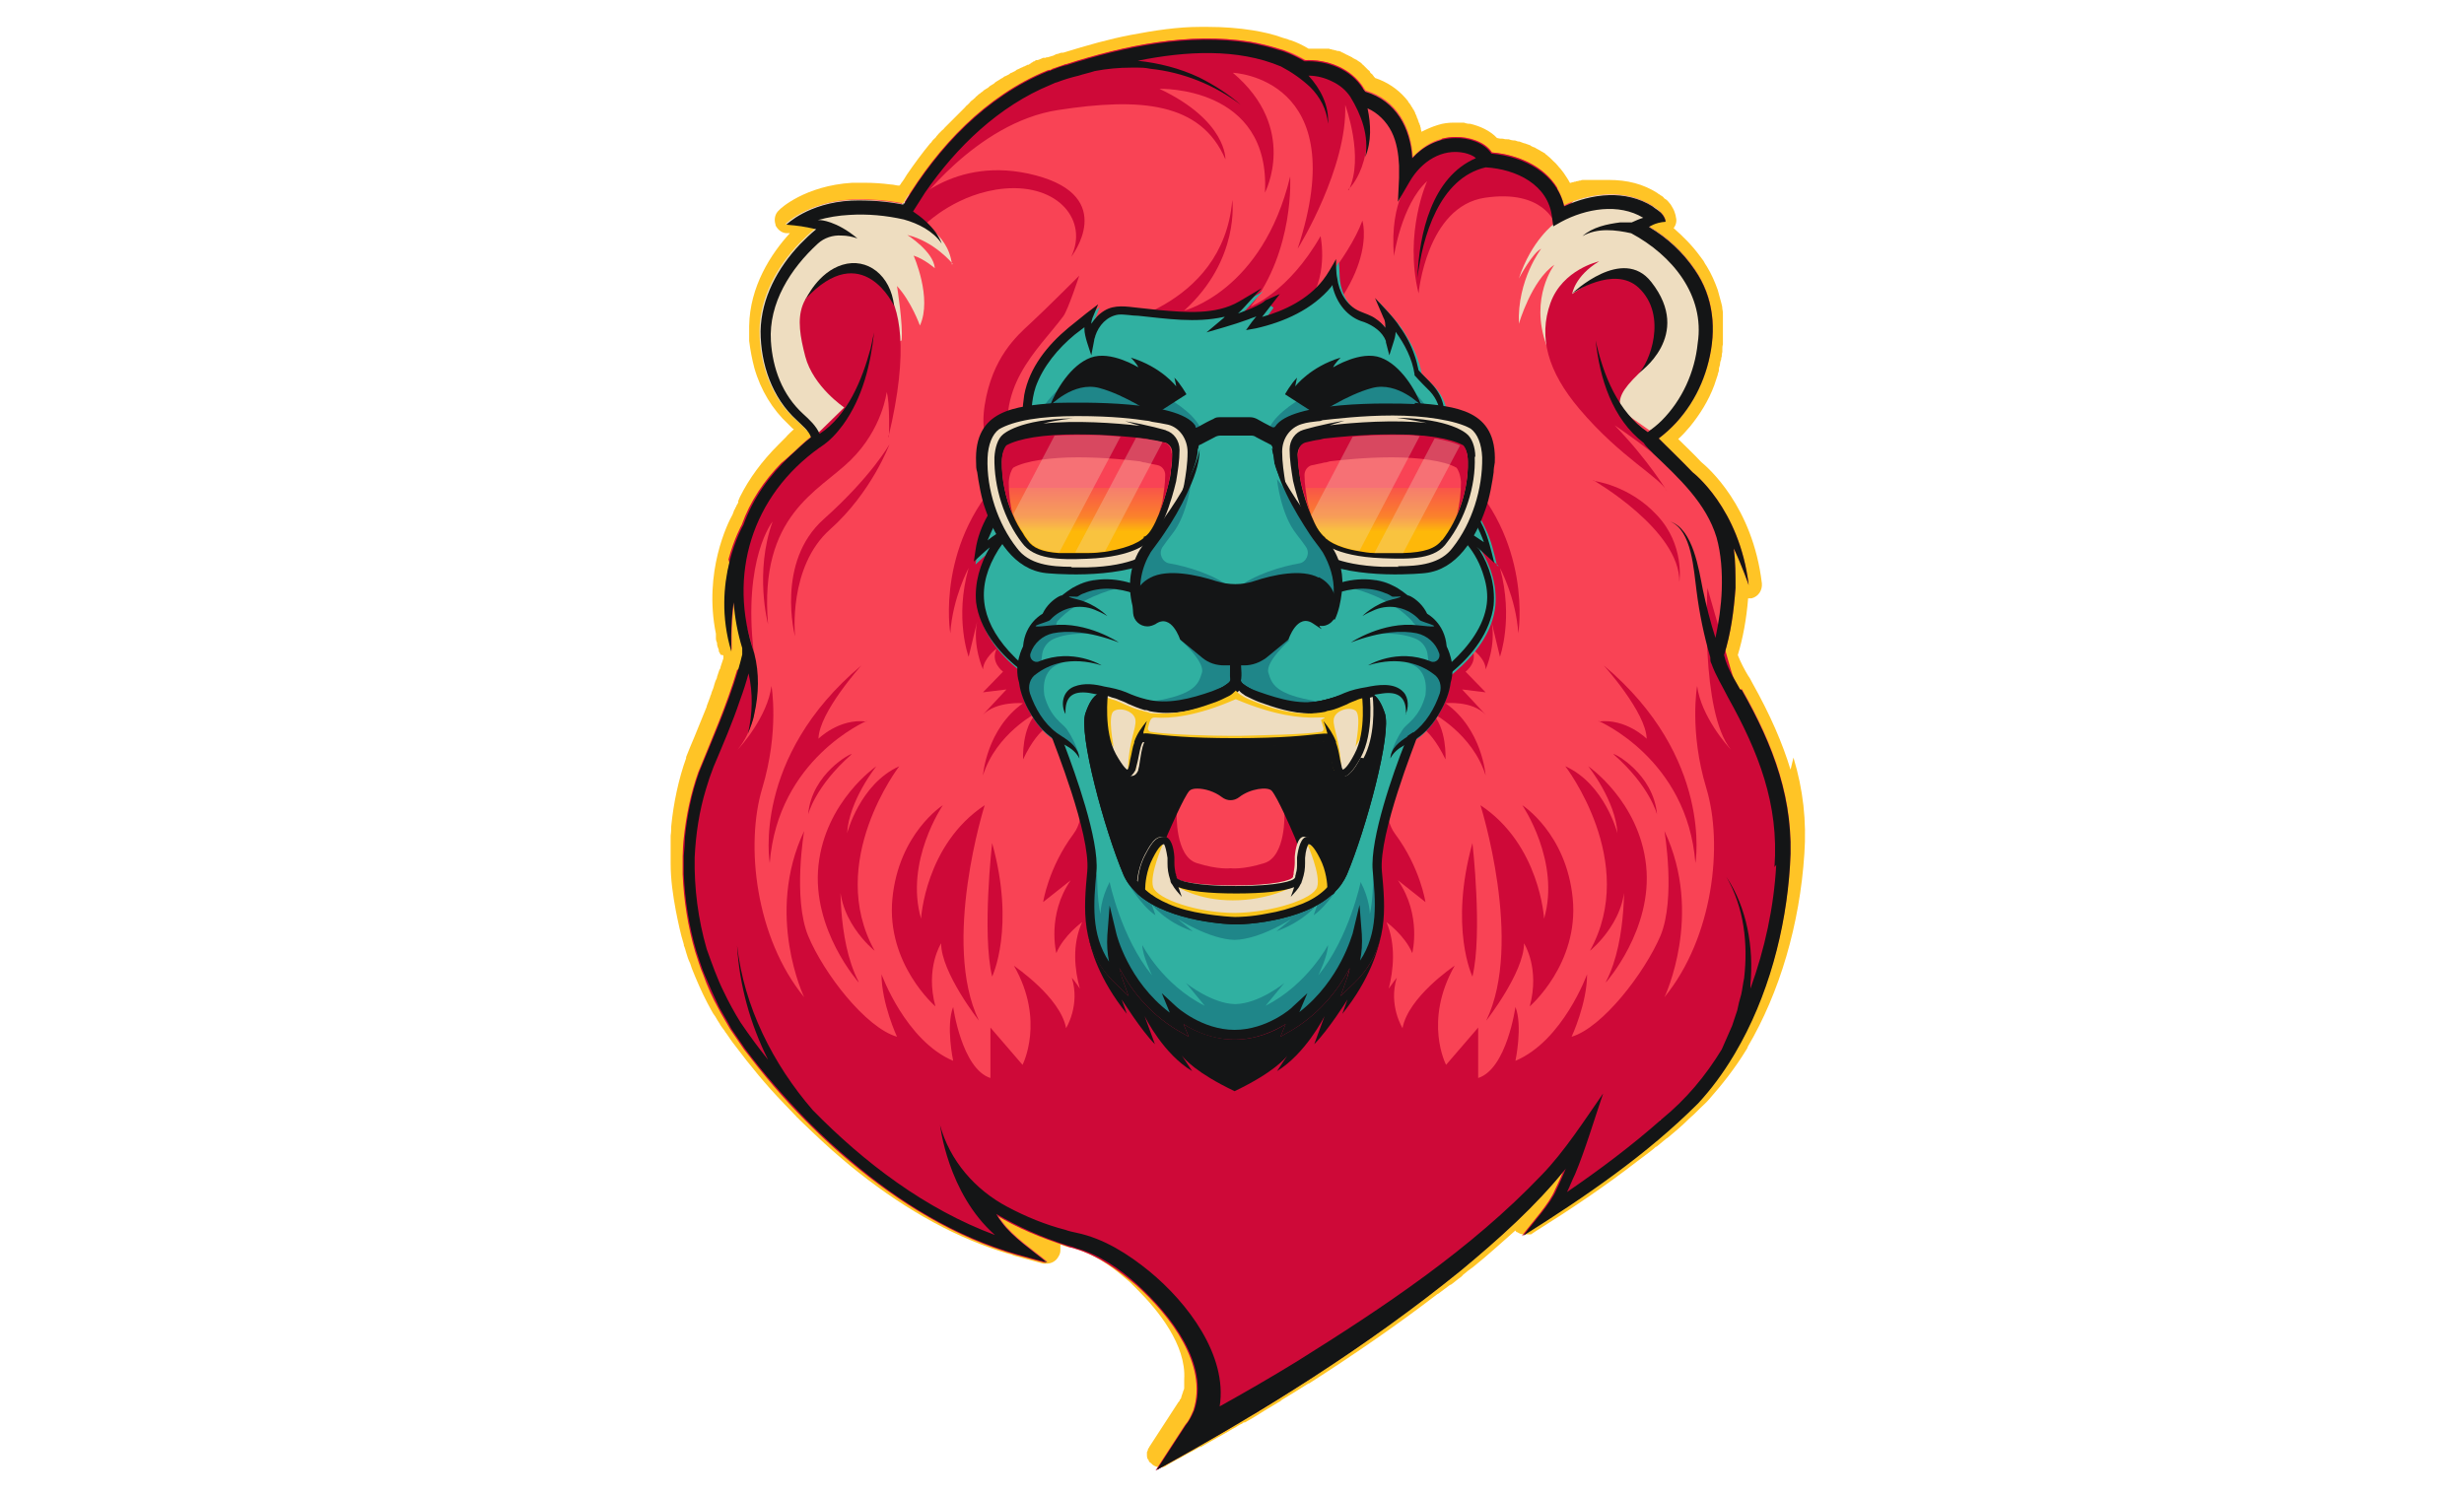 <?xml version="1.0" encoding="UTF-8"?>
<svg xmlns="http://www.w3.org/2000/svg" xmlns:xlink="http://www.w3.org/1999/xlink" version="1.1" viewBox="0 0 429.9 261.1">
  <!-- Generator: Adobe Illustrator 29.0.0, SVG Export Plug-In . SVG Version: 2.1.0 Build 186)  -->
  <defs>
    <style>
      .st0 {
        fill: url(#linear-gradient1);
      }

      .st1 {
        fill: #1f8689;
      }

      .st2 {
        fill: #f94355;
      }

      .st3 {
        fill: #eeddc0;
      }

      .st4 {
        fill: url(#linear-gradient);
      }

      .st5 {
        isolation: isolate;
      }

      .st6 {
        fill: #ffc426;
      }

      .st7 {
        fill: #f9c41c;
      }

      .st8 {
        fill: #30b0a1;
      }

      .st9 {
        fill: #ce0938;
      }

      .st10 {
        fill: #141516;
      }

      .st11 {
        mix-blend-mode: screen;
        opacity: .3;
      }
    </style>
    <linearGradient id="linear-gradient" x1="189.7" y1="100.4" x2="189.7" y2="74.8" gradientUnits="userSpaceOnUse">
      <stop offset=".3" stop-color="#feb809"/>
      <stop offset=".4" stop-color="#fb822b"/>
      <stop offset=".6" stop-color="#f95449"/>
      <stop offset=".6" stop-color="#f94355"/>
    </linearGradient>
    <linearGradient id="linear-gradient1" x1="241.3" y1="100.4" x2="241.3" y2="74.8" xlink:href="#linear-gradient"/>
  </defs>
  <g class="st5">
    <g id="Layer_1">
      <g>
        <path class="st6" d="M312.4,134.3c-1.4-4.6-3.5-9.5-6.7-15.2-.2-.4-.4-.8-.7-1.2-.6-1-1.3-2.3-1.8-3.6.9-3,1.5-6.2,1.8-9.9,0,0,0,0,.1,0,.2,0,.4,0,.5,0,1.2-.3,1.9-1.4,1.8-2.6-1.6-13.5-9.4-20.2-10.6-21.2-1.3-1.4-2.7-2.7-4-4,.7-.6,1.3-1.3,2-2.1,0,0,0,0,0,0,1.8-2.2,3.3-4.6,4.3-7.3.2-.6.4-1.2.6-1.8,0,0,0,0,0,0,0-.3.2-.5.2-.8,0,0,0-.1,0-.2,0-.3.2-.6.2-.9,0,0,0,0,0,0,0,0,0,0,0,0,0-.3.1-.5.2-.8,0-.2,0-.3.1-.5,0-.3,0-.5.1-.8,0-.1,0-.3,0-.4,0-.3,0-.6.1-.9,0-.1,0-.2,0-.4,0-.3,0-.6,0-.9,0,0,0-.2,0-.3,0-.3,0-.7,0-1,0,0,0-.1,0-.2,0-.3,0-.7,0-1,0,0,0-.1,0-.2,0-.3,0-.7,0-1,0,0,0,0,0-.1,0-.4,0-.7-.1-1.1,0,0,0,0,0,0,0-.4-.1-.7-.2-1.1,0,0,0,0,0,0-.2-.7-.4-1.5-.6-2.2,0,0,0,0,0,0-.5-1.4-1.1-2.8-1.9-4.1,0,0,0,0,0,0-.2-.3-.4-.6-.6-1-.2-.3-.4-.5-.6-.8-1.3-1.8-2.9-3.4-4.6-4.9,0,0,0,0,0,0,.4-.5.6-1.2.4-1.9,0-.2-.1-.5-.2-.8-.1-.4-.4-.9-.7-1.4-.2-.2-.3-.4-.5-.6,0,0,0,0,0,0,0,0,0,0,0,0-.2-.2-.3-.3-.5-.4-.1,0-.2-.2-.3-.3-.2-.2-.5-.3-.7-.5-.1,0-.2-.1-.3-.2,0,0,0,0,0,0-2.5-1.6-5.3-2.3-8.5-2.3s-.6,0-.9,0c0,0-.2,0-.3,0-.2,0-.4,0-.6,0-.1,0-.2,0-.4,0-.2,0-.3,0-.5,0-.1,0-.3,0-.4,0-.2,0-.3,0-.5,0-.1,0-.3,0-.4,0-.2,0-.3,0-.5,0-.1,0-.3,0-.4.1-.2,0-.3,0-.5.1-.1,0-.3,0-.4.1-.1,0-.3,0-.4.1-.1,0-.3,0-.4.1,0,0-.1,0-.2,0-.2-.4-.4-.7-.6-1,0,0,0,0,0,0-.3-.5-.6-.9-1-1.4-.4-.4-.7-.9-1.2-1.3-.2-.2-.4-.4-.6-.6-.2-.2-.5-.4-.7-.6,0,0-.2-.1-.2-.2-.2-.1-.3-.2-.5-.3-.2-.1-.4-.2-.5-.3,0,0-.1,0-.2-.1-.2-.1-.4-.2-.7-.4,0,0,0,0-.1,0-.2-.1-.5-.2-.7-.4,0,0,0,0-.1,0-.3-.1-.5-.2-.8-.3,0,0,0,0-.1,0-.3-.1-.5-.2-.8-.3,0,0,0,0-.1,0-.3,0-.5-.2-.8-.2,0,0-.1,0-.2,0-.2,0-.5-.1-.8-.2-.1,0-.2,0-.3,0-.2,0-.4,0-.7-.1-.3,0-.6,0-.9-.1,0,0,0,0-.1,0,0,0,0,0,0,0-1.2-1.3-3-2.1-4.7-2.5,0,0-.1,0-.2,0-.3,0-.6-.1-.9-.2-.5,0-1,0-1.4,0s-.2,0-.2,0h0s0,0,0,0h0s0,0,0,0h0s0,0-.1,0c-.9,0-1.9.1-2.8.4,0,0,0,0,0,0,0,0,0,0,0,0-1,.3-1.9.7-2.9,1.2,0-.1,0-.2-.1-.4,0-.2,0-.3-.1-.5,0-.1,0-.2-.1-.3,0-.2-.1-.3-.2-.5,0-.1,0-.2-.1-.3,0-.2-.1-.3-.2-.5,0,0,0-.2-.1-.3,0-.2-.2-.3-.2-.5,0-.1-.1-.2-.2-.4,0-.1-.1-.2-.2-.3,0-.2-.2-.3-.3-.5,0,0,0-.1-.1-.2-.1-.2-.3-.4-.4-.5,0,0,0,0,0-.1-.2-.2-.3-.4-.5-.6,0,0,0,0,0,0-1.4-1.6-3.2-2.8-5.3-3.5,0,0-.1-.2-.2-.2,0-.1-.1-.2-.2-.3,0-.1-.2-.2-.3-.3,0,0-.2-.2-.2-.3,0-.1-.2-.2-.3-.3,0,0-.2-.2-.3-.3,0,0-.2-.2-.3-.3,0,0-.2-.2-.3-.3-.1,0-.2-.2-.3-.3-.1,0-.2-.2-.3-.2-.1,0-.2-.2-.3-.2-.1,0-.2-.2-.3-.2-.1,0-.2-.1-.4-.2-.1,0-.2-.1-.3-.2-.1,0-.2-.1-.4-.2-.1,0-.2-.1-.4-.2-.1,0-.3-.1-.4-.2-.1,0-.2-.1-.4-.2-.1,0-.3-.1-.4-.2-.1,0-.2-.1-.4-.1-.1,0-.3,0-.4-.1-.1,0-.3,0-.4-.1-.1,0-.3,0-.4-.1-.1,0-.3,0-.4-.1-.2,0-.3,0-.5,0-.1,0-.2,0-.4,0-.2,0-.3,0-.5,0-.1,0-.2,0-.3,0-.2,0-.4,0-.6,0,0,0-.2,0-.3,0-.3,0-.6,0-.9,0s0,0-.1,0c-1-.6-2-1.1-3.2-1.5-.1,0-.2,0-.3-.1l-1-.3c-1.6-.6-3.4-1-5.2-1.3,0,0,0,0,0,0-2.5-.4-5.1-.6-7.8-.6s-1,0-1.5,0c-3.8,0-7.8.6-12,1.4-3.7.7-7.6,1.8-11.8,3.1,0,0-.1,0-.2,0h0c-.2,0-.5.1-.7.2-.3,0-.6.2-.8.3-.3.1-.7.2-1,.3,0,0,0,0,0,0h-.3c0,.1,0,.1,0,.1,0,0,0,0,0,0,0,0,0,0,0,0,0,0,0,0,0,0,0,0,0,0,0,0,0,0-.2,0-.2,0,0,0,0,0-.1,0,0,0,0,0,0,0,0,0-.1,0-.2,0,0,0,0,0,0,0-.3.1-.6.3-1,.4,0,0-.1,0-.2,0-.1,0-.2.1-.3.2-.2,0-.3.1-.4.2-.1,0-.2.1-.3.2-.1,0-.2.1-.3.2,0,0-.1,0-.2,0-.2.1-.4.2-.6.3-.2,0-.3.2-.5.2-.2.1-.4.2-.6.3-.2,0-.3.2-.5.3-.2.1-.4.2-.6.3-.2,0-.3.2-.5.3-.2.1-.4.2-.6.3-.2,0-.3.2-.5.3-.2.1-.4.2-.5.3-.2.1-.3.2-.5.3-.2.1-.3.2-.5.4-.2.1-.3.2-.5.3-.2.1-.3.2-.5.4-.2.1-.3.2-.5.3-.2.1-.3.2-.5.4-.2.1-.3.2-.4.3-.2.1-.3.2-.5.4-.1.1-.3.2-.4.4-.2.1-.3.3-.5.4-.1.1-.3.2-.4.4-.1.1-.3.3-.4.4-.1.1-.3.2-.4.4-.1.1-.3.3-.4.4-.1.1-.3.3-.4.4-.1.1-.3.3-.4.4-.1.1-.3.3-.4.4-.1.1-.3.3-.4.4-.1.1-.3.3-.4.4-.1.1-.3.3-.4.4-.1.1-.3.3-.4.4-.1.1-.3.3-.4.4-.1.1-.2.3-.4.4-.1.1-.3.3-.4.4,0,0,0,0-.1.1,0,0,0,0,0,0,0,0-.1.1-.2.2-.1.2-.3.3-.4.5,0,0-.1.2-.2.2,0,0,0,0,0,0,0,.1-.2.2-.3.3,0,0,0,0,0,0-.1.1-.2.3-.3.4,0,0,0,0,0,0,0,0-.1.2-.2.2-1.4,1.7-2.8,3.6-4.1,5.5,0,0,0,0,0,0-.3.5-.6,1-1,1.5,0,.1-.2.3-.3.4-.5,0-1-.2-1.5-.2-1.5-.2-3.1-.3-4.6-.3h0c-.7,0-1.4,0-2.1,0-8.3.5-12.7,4.6-12.8,4.8-.7.6-.9,1.6-.6,2.5,0,.1,0,.2.1.3.4.7,1.1,1.2,1.9,1.2.2,0,.3,0,.5,0-3.3,3.6-7,9.3-7.1,16.2,0,0,0,0,0,0,0,.7,0,1.4,0,2,0,.2,0,.3,0,.5,0,0,0,0,0,.1.2,1.6.5,3.2.9,4.7,1.1,3.9,3.2,7.3,5.9,9.8.1.1.2.2.3.3.2.2.3.3.5.5,0,0,0,0,0,0,0,0,.1,0,.2.1-.5.5-1,.9-1.4,1.4-.2.2-.4.4-.6.6,0,0,0,0,0,0-.2.2-.5.5-.7.7-2.9,2.9-5.1,5.9-6.7,9.1,0,0,0,0,0,0-.1.2-.2.5-.3.7,0,0,0,.1,0,.2,0,.2-.2.4-.3.6,0,.1-.1.3-.2.4,0,.1-.1.3-.2.4-.1.3-.2.5-.3.8-.8,1.4-5.1,10-2.9,20.8,0,.1,0,.3,0,.4,0,.1,0,.3,0,.4,0,.3.1.6.2.8,0,0,0,.2,0,.2,0,.3.2.7.3,1,0,0,0,0,0,0,0,0,0,.2,0,.2,0,0,0,0,0,0,0,0,0,.2.1.2,0,0,0,0,0,0,0,0,0,.1.1.2,0,0,0,0,0,0,0,0,0,.1.1.2,0,0,0,0,0,0,0,0,0,0,.1.1,0,0,0,0,0,0,0,0,0,0,.1,0,0,0,0,0,0,0,0,0,0,0,0,0,0,0,0,0,.1,0,0,0,0,0,0,0,0,0,.1,0,.2.1,0,0,0,.1,0,.2,0,.1,0,.2,0,.3-.2.5-.3,1-.5,1.5,0,.2-.1.4-.2.5-.1.4-.3.8-.4,1.2,0,.3-.2.5-.3.8-.1.3-.2.6-.3,1-.1.4-.3.7-.4,1.1,0,.2-.2.4-.2.6-.2.5-.4,1.1-.6,1.6,0,0,0,0,0,.1-.7,1.8-1.5,3.6-2.2,5.4-.5,1.1-.9,2.2-1.4,3.4,0,0,0,0,0,.1,0,0,0,0,0,.1-1.3,3.6-2.2,7.8-2.6,11.9,0,.4,0,1-.1,1.6,0,.1,0,.3,0,.4,0,0,0,.2,0,.2,0,.4,0,.7,0,.9,0,0,0,0,0,.1,0,0,0,0,0,.1,0,.2,0,.6,0,1,0,0,0,.1,0,.2,0,0,0,.1,0,.2,0,.8,0,1.5,0,1.8,0,0,0,0,0,0,0,2.8.4,5.5.9,8.2.4,2,.8,4,1.4,5.9,0,0,0,0,0,.1,0,0,0,.2.1.3.1.3.2.6.3,1,.2.7.4,1.3.7,1.9.1.3.2.6.3.9.8,2,1.7,4.1,2.7,6,.2.4.5.9.7,1.3.2.4.4.7.7,1.1.3.5.5.9.8,1.3,0,0,0,.1.1.2.1.2.3.4.5.7.2.2.3.5.5.7.5.7,1,1.5,1.5,2.1,2.7,3.6,5.5,7,8.5,10.1.8.8,1.5,1.6,2.3,2.4,0,0,0,.1.1.1l.7.7c2.4,2.3,4.8,4.6,7.2,6.6.9.8,1.8,1.5,2.8,2.3,8.6,6.8,17.4,11.6,26.2,14.2.3,0,.6.2.9.3l5.1,1.4c.1,0,.2,0,.3,0,.1,0,.2,0,.3,0h0c.9,0,1.7-.5,2.1-1.3.2-.3.3-.7.3-1,0-.3,0-.5,0-.8,0,0,0-.2,0-.2.2,0,.4.1.6.2.3.1.8.2,1.2.3.2,0,.4,0,.5.1,1.1.3,2.3.8,3.5,1.4,2,1,4,2.5,6.3,4.5.2.2.4.4.6.6,0,0,0,0,.1.1.2.2.5.5.7.7,0,0,0,0,0,0,3.5,3.5,8.5,9.6,8.1,15.6,0,0,0,0,0,0,0,.2,0,.3,0,.5,0,0,0,.2,0,.3,0,0,0,.2,0,.3,0,.1,0,.3,0,.4,0,0,0,0,0,0,0,.2-.1.4-.2.6,0,.1,0,.2-.1.3,0,0,0,0,0,0,0,0,0,.2-.1.3,0,0,0,0,0,0,0,0,0,.2-.1.3,0,0,0,0,0,.1,0,0,0,.2-.1.2,0,.1-.1.2-.2.3,0,0,0,0,0,.1,0,0,0,0,0,0,0,.1-.2.2-.3.4,0,0,0,0,0,0l-5,7.7c0,.1-.1.2-.2.3,0,.2-.1.4-.2.6,0,.1,0,.3,0,.4,0,0,0,0,0,0,0,.4,0,.7.3,1,0,.2.2.4.4.5.3.4.8.6,1.2.7,0,0,0,0,0,0,0,0,0,0,0,0,.1,0,.3,0,.4,0h0c.2,0,.4,0,.5,0,0,0,0,0,0,0,0,0,0,0,0,0,.2,0,.3-.1.5-.2,0,0,.2-.1.3-.2.5-.3,1.1-.6,1.6-.9.2-.1.4-.2.6-.3.5-.3.9-.5,1.4-.8.1,0,.3-.2.4-.2.6-.3,1.1-.6,1.6-.9,0,0,.1,0,.2,0,1-.6,2-1.1,3-1.7.9-.5,1.8-1,2.6-1.5.1,0,.3-.2.4-.2.3-.2.6-.4,1-.6.2,0,.3-.2.5-.3,0,0,.1,0,.2,0,1.3-.7,2.4-1.4,3.5-2.1.8-.5,1.7-1,2.5-1.5.1,0,.3-.2.4-.3.8-.5,1.5-.9,2.3-1.4,0,0,0,0,0,0,.8-.5,1.6-1,2.4-1.5,0,0,0,0,.1,0,8.1-5.2,15.5-10.3,22.4-15.6,0,0,.1,0,.2-.1.7-.5,1.3-1,2-1.5,0,0,0,0,.1,0,.6-.4,1.1-.9,1.7-1.3.1-.1.3-.2.4-.4.6-.5,1.2-1,1.8-1.4,2.5-2,4.9-4.2,7.4-6.4,0,0,0,.1.1.2,0,0,0,0,0,0,0,0,0,0,0,0,0,0,0,0,.1.1,0,0,0,0,0,0,0,0,0,0,0,0,0,0,0,0,.1,0,0,0,0,0,0,0,.3.2.7.4,1.1.4,0,0,.2,0,.2,0s.2,0,.3,0h0s0,0,0,0c0,0,.2,0,.2,0,0,0,0,0,.1,0,0,0,.1,0,.2,0,0,0,0,0,.1,0,0,0,.1,0,.2,0,0,0,0,0,0,0h0c.3-.2.6-.4.9-.6,5.9-3.7,11.9-7.7,17.7-12.2.3-.2.5-.4.8-.6.3-.2.5-.4.8-.6.5-.4,1.1-.8,1.6-1.3,0,0,0,0,.1,0,.6-.5,1.1-.9,1.7-1.4,0,0,.2-.1.3-.2,1.2-1,2.4-2,3.5-3.1,0,0,.1-.1.2-.2.6-.5,1.1-1,1.6-1.5,0,0,.2-.2.3-.3.5-.5,1.1-1,1.6-1.6,0,0,0,0,0,0,0,0,0,0,0,0,2.3-2.6,4.5-5.4,6.4-8.5l.3-.5s0,0,0-.1c5.6-9.5,9.1-21.4,9.9-33.7.4-5.7-.2-11.2-1.9-16.8Z"/>
        <g>
          <g>
            <path class="st2" d="M303.6,120.3c-.6-1.2-2.2-3.4-2.8-6h0c1.2-3.8,1.7-7.7,2-11.7,0-2.3,0-4.6-.3-6.9,1.6,3.4,2.6,6.4,2.6,6.4-1.6-13.5-9.8-19.7-9.8-19.7h0c-1.9-2-3.9-3.9-5.9-5.9,1.3-1,2.6-2.2,3.7-3.5,2.4-2.9,4.1-6.3,5-10,1.4-5.6.9-11.2-2.4-16-2.1-3.1-4.8-5.6-8-7.5,0,0,1.1-.8,2.9-.9,0-.3-.2-.8-.5-1.2-.5-.7-1.2-1-1.8-1.5-4.1-2.6-9.2-2.4-13.7-.8-.6.2-1.1.4-1.7.7-.3-1.1-.7-2.1-1.2-3h0c-2.3-3.8-6.9-5.8-11.4-6.2-1.2-1.9-4.1-2.8-6.3-2.7-.8,0-1.6.1-2.4.3-2,.5-3.7,1.7-5.1,3.2-.3-5.2-2.8-10-8.2-11.6,0,0,0,0,0,0l-.3-.4h0c-2.1-3.4-6.3-5.1-10.2-4.9-1.2-.7-2.4-1.3-3.6-1.7h0s0,0,0,0l-1-.3c-1.6-.5-3.2-.9-4.9-1.2-10.7-1.7-21.8.6-32.1,3.9,0,0,0,0,0,0,0,0,0,0-.1,0-.8.2-1.6.5-2.3.8,0,0-.2,0-.4.2h0s0,0,0,0c0,0-.1,0-.2,0h0c-.1,0-.3.1-.3.1h0c-10.1,4.2-18.1,12.3-24,21.4-.3.5-.7,1-1,1.6h-.2c0,0,0,.2,0,.2h0c-3-.6-6-.8-9.1-.7-7.5.4-11.3,4.2-11.3,4.2,2.2.2,3,.3,5.2.8-1,.8-1.9,1.7-2.8,2.6-3.9,4.1-6.8,9.4-6.9,15.2,0,5.7,2,11.6,6.3,15.5.6.6,1.4,1.2,1.9,1.9.3.3.5.7.6,1.1-1.2.9-2.5,2.2-3.6,3.2-.4.4-.9.8-1.3,1.3-3.1,3.2-5.4,6.6-6.9,10.8,0,0-1.3,2.3-2.3,6-1.1,4-1.7,9.8.2,16.2,0,0-.2-4.6.4-8.6.2,2.7.7,5.4,1.5,8h0s0,.3,0,.3c0,.3,0,.6,0,.8-.2.9-.4,1.7-.7,2.6-1.8,6.1-4.4,12-6.8,17.9-1.3,3.6-2.1,7.5-2.5,11.4,0,.7-.1,2.4-.2,3.2,0,.6,0,2.6,0,3.2.2,4.6.9,9.1,2.2,13.5.4,1.1.9,2.9,1.4,4,.8,1.9,1.7,3.9,2.6,5.8.6,1.1,1.5,2.5,2.1,3.7.7,1,1.7,2.5,2.4,3.5,3.3,4.4,6.9,8.5,10.7,12.4,0,0,0,0,0,0,0,0,0,0,0,0l.7.7c2.3,2.3,4.6,4.4,7.1,6.5,8.5,7.2,18.2,13.2,29.1,16.3l5.1,1.4c-2.4-2-6-4.4-7.9-7-.4-.5-.7-1-1-1.5,3.9,2.3,8,4.1,12.4,5.5.4.1,1.2.3,1.6.5,4,1.1,7.6,3.6,10.7,6.4,5.8,5.3,12.5,13.8,9.9,21.8-.2.7-.6,1.4-1,2-.2.3-.4.6-.6.8l-5,7.7c4.4-2.4,8.7-4.9,13-7.4,1.4-.8,2.8-1.7,4.2-2.5,12.5-7.6,24.6-15.8,35.9-25,6.5-5.4,12.9-11.1,18.2-17.7-.5,1.2-1,2.4-1.6,3.6-1,2.5-4.2,5.9-5.8,8.1,3.4-2.2,6.8-4.4,10.2-6.7,7.2-4.9,14.2-10.3,20.3-16.5,2.3-2.5,4.3-5.2,6.1-8.2l.3-.5h0c5.8-9.8,8.9-21.6,9.6-32.7.8-11.4-2.9-21-8.4-30.7ZM140.6,72.1s0,0,.1,0c0,0,0,0,0,0,0,0,0,0-.1-.1Z"/>
            <path class="st3" d="M298,63.1c-.8,3.7-2.6,7.1-5,10-2.6,1-5.2,2-5.2,2l-6.4-4.5-11.6-10.4c-3-8.3,1.4-14,1.4-14-4,2.7-6.2,10.3-6.2,10.3-.3-7.7,3.9-13.1,3.9-13.1-1.5.7-3.8,5-3.9,5.2,2.2-6.7,6.2-9.6,6.2-9.6,0,0,1.3-1.7,3.3-3.9,4.5-1.6,9.6-1.8,13.7.8.7.4,1.3.8,1.8,1.5.3.4.4.9.5,1.2-1.9.1-2.9.9-2.9.9,3.2,1.9,5.9,4.4,8,7.5,3.3,4.9,3.8,10.4,2.4,16Z"/>
            <path class="st3" d="M166.1,46.2c-.7-6-6.7-7.9-6.7-7.9l-.8-4.5c-.3.5-.7,1-1,1.6h-.2c0,0,0,.2,0,.2h0c-3-.6-6-.8-9.1-.7-7.5.4-11.3,4.2-11.3,4.2,2.2.2,3,.3,5.2.8-1,.8-1.9,1.7-2.8,2.6-3.9,4.1-6.8,9.4-6.9,15.2,0,5.7,2,11.6,6.3,15.5.6.6,1.4,1.2,1.9,1.9,1.2.6,2,1,2.1,1,.2,0,1.8-2,4.2-3.5,2.4-1.5,1.2-8.8,1.2-8.8l9.1-4.4c.3-2.7-.8-9.5-.8-9.5,2.5,2.7,4,6.9,4,6.9,2.2-4.8-1.1-12.2-1.1-12.2,1.9.6,3.7,2.2,3.7,2.2-.2-2.9-4.8-5.8-4.8-5.8,4.7,1.1,7.9,5,7.9,5Z"/>
            <path class="st9" d="M280.2,171.4s8.2-9.2,7-20.4c-1.2-11.2-10.1-17.3-10.1-17.3,0,0,4.8,6,5.1,11.7,0,0-2.2-8.6-9.1-11.7,0,0,12.9,16.7,4.3,32.2,0,0,7.3-5.8,5.9-13.9,0,0,.8,11.8-3.1,19.3Z"/>
            <path class="st9" d="M278.9,125.8s15.5,6.6,16.9,24.8c0,0,3.2-18.4-16-34.5,0,0,7.4,8.2,7.5,12.8,0,0-3.6-3.6-8.4-3Z"/>
            <path class="st9" d="M281.5,131.6c0-.3,7,3.4,7.6,10.5,0,0-1.2-4.9-7.6-10.5Z"/>
            <path class="st9" d="M266.9,175.6s8.6-7.4,7.5-18.8c-1.1-11.4-8.8-16.3-8.8-16.3,0,0,6.7,9.8,3.8,19.8,0,0-.7-12.9-11.1-19.8,0,0,7.6,24,1,37.6,0,0,6.6-8.4,6.6-13.5,0,0,2.8,4.3,1,11Z"/>
            <path class="st9" d="M256.9,147.1s1.8,15.8,0,23.3c0,0-4.1-8.5,0-23.3Z"/>
            <path class="st9" d="M149.8,171.4s-8.2-9.2-7-20.4c1.2-11.2,10.1-17.3,10.1-17.3,0,0-4.8,6-5.1,11.7,0,0,2.2-8.6,9.1-11.7,0,0-12.9,16.7-4.3,32.2,0,0-7.3-5.8-5.9-13.9,0,0-.8,11.8,3.1,19.3Z"/>
            <path class="st9" d="M151.2,125.8s-15.5,6.6-16.9,24.8c0,0-3.2-18.4,16-34.5,0,0-7.4,8.2-7.5,12.8,0,0,3.6-3.6,8.4-3Z"/>
            <path class="st9" d="M148.6,131.6c0-.3-7,3.4-7.6,10.5,0,0,1.2-4.9,7.6-10.5Z"/>
            <path class="st9" d="M163.2,175.6s-8.6-7.4-7.5-18.8c1.1-11.4,8.8-16.3,8.8-16.3,0,0-6.7,9.8-3.8,19.8,0,0,.7-12.9,11.1-19.8,0,0-7.6,24-1,37.6,0,0-6.6-8.4-6.6-13.5,0,0-2.8,4.3-1,11Z"/>
            <path class="st9" d="M173.1,147.1s-1.8,15.8,0,23.3c0,0,4.1-8.5,0-23.3Z"/>
            <path class="st9" d="M271.7,32.8h0c-.1,3.5-.4,6.2-.4,6.2,0,0-2-6-12.2-4.5-10.2,1.5-11.6,16.7-11.6,16.7-2.6-10.6,1.5-19.6,1.5-19.6-4.5,4.1-5.8,13.1-5.8,13.1-.8-10,3.1-13.6,3.7-15.1,0,0,2.1-2.6,4.7-5.4.8-.2,1.6-.3,2.4-.3,2.1,0,5.1.8,6.3,2.7,4.6.4,9.1,2.4,11.4,6.2Z"/>
            <path class="st9" d="M161.7,38.9s5.5-5.3,13.6-6c9.4-.8,14.6,5.6,11.6,11.9,0,0,8.2-10.4-6.2-14.2-14.4-3.8-22.5,5.7-22.5,5.7l3.5,2.6Z"/>
            <path class="st9" d="M192.4,57.1s21-3.1,22.6-22.2c0,0,1.4,10.4-8.4,19.3,0,0,13.7-3.4,18.5-23.4,0,0,.8,12.8-6.9,22.7,0,0,6.6-2.5,12.2-12.3,0,0,1.6,7.6-2.8,12.3,0,0,7.7-8.4,10.1-15,0,0,3.5,10.9-15.2,25.4-18.7,14.5-30-6.8-30-6.8Z"/>
            <path class="st9" d="M235.3,33.2c2.8-5.7-.6-14.9-.6-14.9.4,10.9-8,24.7-8.3,25.1,9.9-29.9-11.3-30.7-11.3-30.7,11.5,9.7,5.6,20.9,5.6,20.9,1-18.7-18.4-18.1-18.4-18.1,11.8,5.6,11.5,12.3,11.5,12.3-4.3-10-14.9-10.8-29.2-8.6-14.4,2.2-25,17.1-25,17.1l-1.8-1c5.9-9.8,14.2-18.6,24.9-23h0s.2,0,.3-.1h0c0,0,.1,0,.2,0,0,0,0,0,0,0h0c.2,0,.4-.2.4-.2.8-.3,1.6-.5,2.3-.8,0,0,0,0,.1,0,0,0,0,0,0,0,10.3-3.3,21.4-5.6,32.1-3.9,1.6.3,3.3.7,4.9,1.2l1,.3s0,0,0,0h0c1.2.5,2.4,1.1,3.6,1.7,3.9-.2,8.1,1.4,10.2,4.8h0c2.9,13.2-2.6,17.8-2.6,17.8Z"/>
            <path class="st9" d="M175.4,82.1s-4.9-3.2-3.6-11.4c1.3-8.3,5.6-12.1,8-14.3s8.5-8.3,8.5-8.3c0,0-2,6.1-2.8,7.1-4.3,5.8-12.5,12.5-8.8,24.5v2.7c-.1,0-1.3-.2-1.3-.2Z"/>
            <path class="st9" d="M279,45.6s-6.4,1.4-8.5,7.3c-2.1,5.9-.5,11.9,5.1,18.5,7.2,8.5,14.1,11.9,15.3,14.4,0,0-3.3-5.5-9.2-11.6,0,0,13.1,8.7,15.6,14l-9-11.7s-4.6-3.2-5.4-5,.1-3.5,3-6.3,3.3-6.6,3.5-10.2c.2-3.6-4.5-7.9-8.2-7s-6.9,3.3-6.9,3.3c0,0,.4-3.1,4.7-5.7Z"/>
            <path class="st9" d="M278,83.8s15.1,8.7,15,17.7c0,0,1-6.4-3.9-11.6-4.9-5.3-11.1-6-11.1-6Z"/>
            <path class="st10" d="M274.3,51.2s7.3-5,11.6-1c5.2,4.9,1.8,13.3,0,14.9,0,0,9.6-6.5,2.2-15.9-5-6.4-13.8,2-13.8,2Z"/>
            <path class="st9" d="M311,152.4c-.2,4.6-.9,9.1-2.2,13.5-.4,1.1-.9,2.9-1.4,4-.8,1.9-1.7,3.9-2.6,5.8-.6,1.1-1.5,2.5-2.1,3.7-.7,1-1.5,3.9-2.2,4.9-3.3,4.4-5.9,7.4-9.8,11.3,0,0-1.1-.2-1.1-.2,0,0,0,0,0,0l.4,1c-2.3,2.3-5.8,4.2-8.2,6.3-1.8,1.5-3.9,3.8-6.1,6.3-3.4,2.3-6.8,4.5-10.2,6.7,1.6-2.2,4.8-5.6,5.8-8.1.6-1.2,1.1-2.4,1.6-3.6-5.3,6.6-11.7,12.3-18.2,17.7-11.3,9.2-23.4,17.4-35.9,25-.5-.2-2.1.8-4.2,2.5-4.3,2.5-8.7,5-13,7.4l5-7.7c.2-.3.4-.6.6-.8.4-.6.7-1.3,1-2,2.6-8-4.1-16.6-9.9-21.8-3.2-2.7-6.7-5.2-10.7-6.4-.4-.1-1.2-.3-1.6-.5-4.3-1.4-8.5-3.1-12.4-5.5.3.5.7,1,1,1.5,1.9,2.6,5.5,5,7.9,7l-5.1-1.4c-10.8-3.1-20.5-9.1-29.1-16.3-2.5-2.1-4.8-4.2-7.1-6.5l-.7-.7s0,0,0,0c0,0,0,0,0,0-3.9-3.9-7.4-8.1-10.7-12.4-.7-1-1.7-2.5-2.4-3.5-.6-1.1-1.5-2.5-2.1-3.7-1-1.8-1.9-3.8-2.6-5.8-.5-1.1-1-2.8-1.4-4-1.3-4.4-2-9-2.2-13.5,0-.5,0-2.6,0-3.2,0-.7.1-2.5.2-3.2.4-3.8,1.2-7.7,2.5-11.4,2.4-5.9,5-11.8,6.8-17.9l2.6-1.6s2.8,9-2.5,15.5c.6-.6,5.2-5.8,5.9-11.1,0,0,1.4,7.8-1.6,17.8-3,9.9-1.2,26.1,7.3,36.5,0,0-6.9-14.4,0-29,0,0-2,11.7.7,18.3,2.7,6.5,10,16,15.5,17.6,0,0-2.7-5.8-2.7-10.9,0,0,4.2,11.6,12.5,15.1,0,0-1.3-6.1,0-9.4,0,0,1.5,10.8,6.5,12.4v-8.8l5.6,6.5s4-7.7-1.5-17.3c.2.2,8.1,5.5,9.1,10.9,0,0,2.5-4,1-8.8,0,0,.7.8,1.4,1.9-.9-3.3-1.4-7.6.4-11.6,0,0-3.2,2.3-4.5,5.4,0,0-1.7-6.6,2.5-12.7l-4.8,3.8s.9-6,5.3-11.9c4.4-5.9-3-19.3-3-19.3,0,0-2.7-.2-5.8,6.3,0,0-.3-5.6,2.5-8.2-.2.1-7.2,3.7-9.5,11,0,0,.6-8.1,7-12.6,0,0-4.6-.4-7,2l4.1-4.4-4.1.5,3.5-3.6s-2.3-1.7-1.1-4c-.1,0-2.3,1.7-2.4,3.6,0,0-1.9-4.2-1-8.4l-1.5,6.2s-2.5-6.7,0-15.5c0,0-2.8,5.2-3.2,11.4,0,0-2.8-16.4,10.5-28.8h78.1c13.2,12.4,10.5,28.8,10.5,28.8-.4-6.2-3.2-11.4-3.2-11.4,2.4,8.8,0,15.5,0,15.5l-1.5-6.2c.9,4.2-1,8.4-1,8.4,0-1.9-2.3-3.5-2.4-3.6,1.2,2.3-1.1,4-1.1,4l3.5,3.6-4.1-.5,4.1,4.4c-2.4-2.5-7-2-7-2,6.4,4.5,7,12.6,7,12.6-2.3-7.3-9.3-10.9-9.5-11,2.8,2.6,2.5,8.2,2.5,8.2-3.1-6.4-5.8-6.3-5.8-6.3,0,0-7.4,13.4-3,19.3,4.4,5.9,5.3,11.9,5.3,11.9l-4.8-3.8c4.2,6.1,2.5,12.7,2.5,12.7-1.3-3.1-4.5-5.4-4.5-5.4,1.7,4,1.2,8.4.4,11.6.7-1,1.3-1.8,1.4-1.9-1.5,4.8,1,8.8,1,8.8,1-5.4,8.8-10.7,9.1-10.9-5.5,9.7-1.5,17.3-1.5,17.3l5.6-6.5v8.8c5-1.6,6.5-12.4,6.5-12.4,1.3,3.3,0,9.4,0,9.4,8.3-3.5,12.5-15.1,12.5-15.1,0,5.1-2.7,10.9-2.7,10.9,5.4-1.6,12.7-11.1,15.5-17.6,2.7-6.5.7-18.3.7-18.3,6.9,14.6,0,29,0,29,8.5-10.4,10.3-26.6,7.3-36.5-3-9.9-1.6-17.8-1.6-17.8.7,5.3,5.3,10.5,5.9,11.1-5.4-6.6-4.1-28.2-4.1-28.2l4.1,14.3c1.8,6.1,4.4,12,6.8,17.9,1.3,3.6,2.1,7.5,2.5,11.4,0,.7.1,2.4.2,3.2,0,.6,0,2.6,0,3.2Z"/>
            <path class="st9" d="M155.1,76.2s.2-5.9-.4-7.8c0,0-.7,6.4-6.3,11.9-5.6,5.5-16,9.5-14.4,28.6,0,0-2.4-9,.8-17.9,0,0-5.2,6.4-3.3,22.8l-4.4-16.2c1-3.7,2.3-6,2.3-6,1.5-4.2,3.9-7.7,6.9-10.8l6.7-5.5,4.3-4.2s-5.4-3.6-6.8-8.9c-1.8-6.9-2-11.9,7.7-15.1,0,0,14.2-1.7,6.8,29.2Z"/>
            <path class="st9" d="M138.7,111s-3.4-12.9,5-20.4c8.4-7.5,11.5-13.1,11.5-13.1,0,0-3.1,8.4-10.4,14.9-7.3,6.5-6.1,18.5-6.1,18.5Z"/>
            <path class="st10" d="M140.6,52.2s2.1-4.7,6.4-6,8.4,1.8,9,7.2c0,0-5.5-12-15.5-1.2Z"/>
            <path class="st10" d="M303.6,120.3c-.6-1.2-2.2-3.4-2.8-6h0c1.2-3.8,1.7-7.7,2-11.7,0-2.3,0-4.6-.3-6.9,1.6,3.4,2.6,6.4,2.6,6.4-1.6-13.5-9.8-19.7-9.8-19.7h0c-1.9-2-3.9-3.9-5.9-5.9,4.4-3.3,7.4-8.1,8.7-13.4,1.4-5.6.9-11.2-2.4-16-2.1-3.1-4.8-5.6-8-7.5,0,0,1.1-.8,2.9-.9,0-.3-.2-.8-.5-1.2-.5-.7-1.2-1-1.8-1.5-4.6-2.9-10.5-2.3-15.4,0-1.3-5.7-7-8.7-12.7-9.2-1.2-1.9-4.1-2.8-6.3-2.7-2.9,0-5.6,1.4-7.5,3.5-.3-5.2-2.8-10-8.2-11.6,0,0,0,0,0,0l-.4-.5c-2.1-3.4-6.3-5-10.2-4.8-1.2-.7-2.4-1.3-3.6-1.7h0s0,0,0,0l-1-.3c-1.6-.5-3.2-.9-4.9-1.2-10.7-1.7-21.8.6-32.1,3.9,0,0,0,0,0,0,0,0,0,0-.1,0-.8.2-1.6.5-2.3.8,0,0-.2,0-.4.2h0s0,0,0,0c0,0-.1,0-.2,0h0c-.1,0-.3.1-.3.1h0c-10.7,4.4-19,13.2-24.9,23h-.2c0,0,0,.2,0,.2h0c-3-.6-6-.8-9.1-.7-7.5.4-11.3,4.2-11.3,4.2,2.2.2,3,.3,5.2.8-1,.8-1.9,1.7-2.8,2.6-3.9,4.1-6.8,9.4-6.9,15.2,0,5.7,2,11.6,6.3,15.5.9.9,2.1,1.8,2.5,3-1.2.9-2.5,2.2-3.6,3.2-3.7,3.5-6.5,7.4-8.2,12.1,0,0-5.8,9.9-2.1,22.1,0,0-.2-4.6.4-8.6.2,2.7.7,5.4,1.5,8h0s0,.3,0,.3c0,.3,0,.6,0,.8-1.7,7.1-4.8,13.8-7.5,20.5-1.3,3.6-2.1,7.5-2.5,11.4,0,.7-.1,2.4-.2,3.2,0,.6,0,2.6,0,3.2.2,4.6.9,9.1,2.2,13.5.4,1.1.9,2.9,1.4,4,.8,1.9,1.7,3.9,2.6,5.8.6,1.1,1.5,2.5,2.1,3.7.7,1,1.7,2.5,2.4,3.5,3.3,4.4,6.9,8.5,10.7,12.4,0,0,0,0,0,0,0,0,0,0,0,0l.7.7c2.3,2.3,4.6,4.4,7.1,6.5,8.5,7.2,18.2,13.2,29.1,16.3l5.1,1.4c-2.4-2-6-4.4-7.9-7-.4-.5-.7-1-1-1.5,3.9,2.3,8,4.1,12.4,5.5.4.1,1.2.3,1.6.5,4,1.1,7.6,3.6,10.7,6.4,5.8,5.3,12.5,13.8,9.9,21.8-.4,1-.9,1.9-1.6,2.8l-5,7.7c18.6-10.2,36.7-21.5,53.2-34.9,6.5-5.4,12.9-11.1,18.2-17.7-.5,1.2-1,2.4-1.6,3.6-1,2.5-4.2,5.9-5.8,8.1,10.8-6.8,21.5-14.1,30.5-23.1,2.3-2.5,4.3-5.2,6.1-8.2l.3-.5h0c5.8-9.8,8.9-21.6,9.6-32.7.8-11.4-2.9-21-8.4-30.7ZM309.9,150.9c-.4,7.4-2,14.7-4.5,21.6,0-.3,0-.5,0-.7.6-6.5-.6-13.4-4.2-18.8,3.1,5.3,3.8,11.7,3.1,17.7-.2.9-.3,1.9-.5,2.8-.2.6-.6,2.2-.7,2.8-.2.6-.7,2.1-.9,2.7-.6,1.4-1.2,2.7-1.8,4.1h0c-2.8,4.6-6.2,8.7-10.5,12.2-5.2,4.6-10.8,8.8-16.5,12.7.5-1,.9-2.1,1.4-3.1,1.7-4,3.5-10,4.9-14.1-3.2,4.6-6.8,10.2-10.7,14.2-12.4,13-27.6,23.1-42.8,32.6-4.4,2.7-8.9,5.3-13.4,7.8,1.4-8.9-5.6-18.1-12.3-23.6-3.7-3-7.9-5.7-12.7-6.7-.5-.1-1.4-.3-1.9-.5-3.5-.9-6.9-2.3-10.1-4-5.7-3-10.1-8.1-11.8-14.3,0,0,0,0,0-.1,0,0,1.3,12,9.6,19.3-12.1-4.5-22.8-12.6-31.8-21.8,0,0,0,0,0,0-7-8.1-12-18.1-13.2-28.7.4,6.9,2.3,13.7,5.4,19.9-1.7-2.1-3.3-4.3-4.8-6.5-1-1.6-2.1-3.6-2.9-5.3-1.2-2.4-2.1-5-3-7.5-1.5-5.2-2.2-10.6-2.1-16,.2-4.1.8-8.1,2-12l.6-1.9.7-1.9c1.6-3.8,3.3-7.7,4.6-11.6.6-1.6,1.1-3.2,1.5-4.7.8,3.4.7,7.1-.1,10.5.4-1.1.9-2.2,1.1-3.4.8-3.5.9-7.1,0-10.6-4.7-13.7-.4-27.5,11.4-35.9h0c0,0,0,0,0,0,0,0,.2-.1.3-.2,0,0,0,0,0,0,1.5-1,2.7-2.3,3.8-3.8,3.4-4.7,4.8-10.5,5.4-16.1l-.6,2.8c-1.5,5.5-4,11.7-8.9,14.9-.6-1.4-1.8-2.5-2.9-3.5-3.6-3.3-5.3-7.9-5.6-12.7-.4-6.6,3.4-12.6,8.2-17,1.1-1,2.6-1.5,4.1-1.4s0,0,0,0c1,0,1.9.2,2.8.5-3.7-3.1-6.5-3.2-6.5-3.2-.1,0-.2,0-.4,0,1.8-.5,3.6-.8,5.5-.9,3.2-.2,6.4.1,9.5.8,0,0,0,0,0,0,2.5.7,5.1,2,6.6,4.2-.2-.6-.6-1.3-1-1.9-1.1-1.5-2.5-2.7-4-3.7.7-1.1,1.4-2.2,2.1-3.3,5.5-8,12.9-15.1,21.9-18.8h0c0,0,.9-.4.9-.4,0,0,0,0,.1,0,0,0,0,0,0,0,1.3-.5,2.6-.9,3.9-1.2.9-.3,1.9-.5,2.8-.8,2.1-.4,4.2-.6,6.4-.6s2.2,0,3.3.2c5.7.6,11.2,2.8,15.8,6.3-2.2-1.9-4.7-3.5-7.3-4.8-3.4-1.6-7-2.5-10.7-2.9,0,0,0,0,0,0h0c8.4-1.7,17.4-2.2,25,1h0c1.9,1,3.6,2.2,5.1,3.6,1.7,1.7,2.9,3.9,3.1,6.4.2-3.2-1.3-6.1-3.4-8.4,1.5,0,2.9.4,4.1,1,1.3.6,2.4,1.5,3.2,2.7,0,0,0,0,0,0,1.9,3.1,3.3,6.8,2.6,10.5,1.1-2.7,1-5.7.4-8.5,1.8.8,3.3,2.3,4.2,4.1.9,1.8,1.2,3.9,1.3,5.9v2.1c0,0-.2,4.2-.2,4.2l2.1-3.6c2-3.4,5.6-5.8,9.6-4.9.7.2,1.4.4,1.9.9-7.7,3.3-9.9,13.2-10.2,20.9.9-7.2,3.8-17.4,11.9-19.3h0c5.3.3,11,3,11.6,8.8l.2,1.5,1.4-.8c4.3-2.3,10-3.3,14.3-.7-.7.2-1.3.5-2,.8-.7,0-1.4,0-2,0-2.3.3-4.8.8-6.6,2.4,2.6-1.5,5.8-1.1,8.5-.5,0,0,0,0,0,0,7.1,3.8,12.9,10.8,11.6,19.2-.5,5-2.7,9.9-6.3,13.5-.7.7-1.6,1.4-2.4,2-5.2-3.5-7.8-10-9.1-16,.7,6.6,2.9,13.7,8.4,17.9.4.7,1.3,1.4,1.7,1.9,4.4,4.2,9.2,8.6,11,14.6.8,2.9,1,6,.9,9.1-.1,2.8-.5,5.6-1.1,8.4-.9-2.8-1.6-5.6-2.2-8.4-.7-3.5-1.7-10.6-5.7-11.9,3.8,1.5,4.1,8.5,4.6,12.1.5,4,1.3,7.8,2.4,11.6h0c0,.4,0,.8.2,1.1.8,2.2,1.9,3.9,2.9,5.9,5.3,9.5,8.9,18.6,8.1,29.6Z"/>
          </g>
          <g>
            <g>
              <path class="st8" d="M261.2,98.7c-.5-2.1-1-4.3-1.9-6.2-1.7-3.8-4.4-7.1-7.7-9.5.3-1.5.5-3,.7-4.4.2-1.6.3-3.3.3-4.9,0-.8,0-1.7-.3-2.6-.3-1.3-1-2.5-1.9-3.5-.5-.5-1.8-1.8-2.4-2.5-.1-.9-.4-1.7-.7-2.6-.6-1.8-1.6-3.4-2.6-5-1-1.5-3.1-3.7-4.3-5l1.5,3.5c.2.5.3,1.1.3,1.7-.5-.6-1.1-1.2-1.7-1.6-.8-.6-1.9-.9-2.8-1.3-2.3-1-3.6-3.4-3.9-5.8-.1-.7-.1-2.5-.2-3.3-.7,1.1-1.5,2.7-2.3,3.7-2.7,3.2-6.6,5.2-10.6,6.4l1.5-2.1-1.1-.8h0c-.4.4-1.1.7-1.6,1-1,.5-2.1.9-3.2,1.3,0,0,.1-.1.2-.2.6-.6,3.2-3.5,3.9-4.2l-3.9,2.3c-4.2,2.4-9.4,1.8-14,1.5l-3.7-.4c-1.9-.2-4-.5-5.8.5-1,.6-1.7,1.4-2.3,2.3,0-.3.1-.7.2-1l1-2.4-2.1,1.6-3.1,2.5c-3.6,3-6.9,6.9-7.7,11.7-.7,4.5-.3,9.1.6,13.5-1.1.7-2.1,1.5-3,2.4-3.1,3-5.5,6.9-6.1,11.2l-.3,2c.9-.8,1.8-1.7,2.8-2.5-1.7,2.9-2.7,6.2-2.4,9.6.6,4.6,3.7,8.6,7.3,11.4.1.1.3.2.5.4l.6-.7c-.3-.3-.6-.5-.9-.8l75.5-.2c-.2.2-.4.4-.7.6l-.5.4.8,1.1.5-.4h0c3.5-3,6.7-6.9,7.2-11.7.3-3.4-.7-6.8-2.5-9.7,1.1.9,2.1,1.9,3.1,2.8Z"/>
              <path class="st1" d="M181.5,71.8s4.6-8,11.4-6.6c6.8,1.4,16.4,6.3,16.9,10.7l-28.3-4.1Z"/>
              <path class="st1" d="M249.4,71.8s-4.6-8-11.4-6.6-16.4,6.3-16.9,10.7l28.3-4.1Z"/>
              <path class="st10" d="M205.2,67.4s-2.6-3.4-7.9-5c0,0,1.1,1.1,1.3,1.7,0,0-4.8-3-8.3-1.7s-6.1,5.7-7.1,8.4c0,0,4.1-4.3,8.6-3.1s9.6,4.7,9.6,4.7l5.6-3.6s-1-1.8-2.1-2.9c0,0,.2.8.3,1.4Z"/>
              <path class="st10" d="M226,67.4s2.6-3.4,7.9-5c0,0-1.1,1.1-1.3,1.7,0,0,4.8-3,8.3-1.7s6.1,5.7,7.1,8.4c0,0-4.1-4.3-8.6-3.1s-9.6,4.7-9.6,4.7l-5.6-3.6s1-1.8,2.1-2.9c0,0-.2.8-.3,1.4Z"/>
              <path class="st10" d="M258.1,95.9c1.8,2.9,2.8,6.2,2.5,9.7-.6,4.7-3.7,8.7-7.2,11.6h0s-.5.4-.5.4l-.8-1.1.5-.4c.2-.2.4-.4.7-.6,2.9-2.7,5.6-6.2,6.1-10.1.2-1.6,0-3.2-.5-4.8-.6-2.1-1.6-4-3-5.7-.6-.8-2.8-2.9-3.5-3.6l3.2,1.3c1,.4,1.8,1,2.7,1.6.2.1.4.3.6.4-1.6-4.5-4.7-8.5-8.7-11.1.8-3.2,1.2-6.6,1.1-10v-.6c0-1.7-.6-3.3-1.8-4.6-.5-.5-2-2-2.5-2.6l-.2-.2v-.2c-.4-2.7-1.7-5.2-3.3-7.4,0,.6-.2,1.3-.4,1.9l-.7,2.2-.6-2.3s0-.1,0-.2c-.6-1.6-2.2-2.7-3.8-3.3-2.9-.8-4.8-3.3-5.5-6.2,0,0,0-.2,0-.3,0,.1-.2.2-.2.3-3.3,4-8.3,6.2-13.2,7.3l-1.7.3,1-1.4.8-1c-.4.2-.9.3-1.3.5-1.4.5-2.9,1-4.3,1.4l-3.1.9,2.5-2.1c.2-.2.5-.4.7-.6,0,0-.1,0-.2,0-4.9,1.1-10,.3-14.9-.2-1.1,0-2.4-.3-3.5-.2-2,.3-3.4,1.9-4,3.7,0,.2-.2.5-.2.8l-.5,2.6c-.4-1.3-1.2-3.3-1.2-4.6,0-.1,0-.2,0-.3l-1.7,1.3c-2.9,2.4-5.5,5.5-6.8,9.1-.4,1.2-.6,2.4-.7,3.7-.2,2.6,0,5.2.3,7.7.2,1.4.4,2.9.8,4.3-1.2.8-2.4,1.8-3.5,2.9-1.9,1.9-3.5,4.2-4.6,6.6-.2.5-.5,1.1-.7,1.6,1-.8,2-1.5,3.2-2l3.3-1.4-2.6,2.5c-.7.7-1.4,1.6-2,2.5-4,6.4-3.2,12.1,1.8,17.7.6.6,1.1,1.2,1.8,1.8.3.3.6.6.9.8l-.6.7c-.2-.1-.3-.2-.5-.4-3.5-2.8-6.7-6.8-7.3-11.4-.3-3.4.7-6.7,2.4-9.6-1,.8-1.9,1.7-2.8,2.5l.3-2c.6-4.3,3.1-8.2,6.1-11.2.9-.9,1.9-1.7,3-2.4-.9-4.4-1.3-9-.6-13.5.9-4.8,4.1-8.7,7.7-11.7l3.1-2.5,2.1-1.6-1,2.4c-.1.3-.2.6-.2,1,.6-.9,1.3-1.7,2.3-2.3,1.8-1.1,3.9-.7,5.8-.5l3.7.4c4.6.4,9.9.9,14-1.5l3.9-2.3c-.7.7-3.2,3.6-3.9,4.2,0,0-.1.1-.2.2,1.1-.4,2.2-.8,3.2-1.3.6-.3,1.2-.6,1.6-1h0l2.5-1.1-3.1,4c4-1.1,8-3.1,10.6-6.4.8-1,1.7-2.6,2.3-3.7,0,.8,0,2.5.2,3.3.3,2.4,1.6,4.8,3.9,5.8.9.4,2,.7,2.8,1.3.6.4,1.3,1,1.7,1.6,0-.6,0-1.2-.3-1.7l-1.5-3.5c1.2,1.3,3.4,3.5,4.3,5,1.1,1.5,2,3.2,2.6,5,.3.8.5,1.7.7,2.6.6.7,1.9,1.9,2.4,2.5.9,1,1.6,2.2,1.9,3.5.2.8.2,1.7.3,2.6,0,1.7,0,3.3-.3,4.9-.2,1.5-.4,3-.7,4.4,3.4,2.4,6,5.8,7.7,9.5.9,1.9,1.4,4.2,1.9,6.2-1-.9-2-1.9-3.1-2.8Z"/>
            </g>
            <g>
              <path class="st8" d="M252.6,117.3c0,2.3-.6,4.6-2,6.7-1.1,1.9-2.4,3.4-3.9,4.4h-.2c0,.1-.1.4-.1.4h0c0,.1-1.7,4.3-3.3,9.2-2.1,6.6-3.1,11.3-2.8,14.1,0,1,.2,1.9.3,2.9.2,2.7.2,5.5-.4,8.2h0c-.7,3.1-2.2,5.6-4.4,7.7,0,0,0-.2.2-.5.1-.3.2-.8.4-1.4l-1.5-.5c-1.6,3.1-4.6,7.4-9.7,10.5h0s.9-2.2.9-2.2l-2.1,1.3c-1.9,1.2-4.9,2.6-8.5,2.6s-.4,0-.5,0c-3.3-.1-6.1-1.5-7.9-2.5l-2.1-1.3.9,2.2h0c-5.1-3.1-8.1-7.4-9.7-10.5l-1.4.5c.1.5.3,1.1.5,1.9h0s0,0,0,0c-1.1-1.1-2.1-2.2-2.8-3.5-.7-1.3-1.3-2.6-1.6-4.1h0s0,0,0,0c-.4-1.7-.6-3.6-.5-5.8,0-.8,0-1.7.1-2.5,0-1,.2-1.9.2-2.9.5-5.5-3.7-17.2-5.6-21.9-.3-.8-.5-1.2-.5-1.3v-.3c-.1,0-.3-.1-.3-.1,0,0,0,0-.1,0-1.4-1-2.8-2.5-3.8-4.3-1.4-2.3-2-4.6-2-7,0-.4,0-.8,0-1.1.4-2.8,1.7-5.7,4-8.3,1.6-1.8,3.3-3.3,5-4.4.4-.3,1-.5,1.3-.7.7-.3,1.4-.5,2.1-.6.6-.1,1.3-.2,2-.2,1.7,0,3.5.4,5.3,1,0,.1-.1.3-.2.4l1.3.8s0,0,0-.1c0,0,0,0,0,0,0,0,0-.1.1-.2h0s0,0,0,0h0c.1-.1.2-.2.4-.4.1-.1.3-.2.5-.3,0,0,.1,0,.1,0,.1,0,.3-.2.4-.2,4.2-2.2,12.5-2.3,14.1-2.3h.5c1.6,0,9.9.1,14.1,2.3.1,0,.3.1.4.2h.2c.2.2.3.3.4.4.1.1.3.2.4.3h0s0,0,0,0h0c0,0,0,.1.1.2,0,0,0,.1.1.2h0c0,0,1.3-.7,1.3-.7,0-.1,0-.2-.2-.4,1.7-.7,3.5-1,5.3-1s2.9.3,4.2.8c.4.2.9.4,1.3.7,3.8,2.5,6.6,5.8,8.2,9.4.4,1,.7,2,.8,3,0,.5.1,1.1.1,1.6Z"/>
              <path class="st1" d="M206,111.7s4.3,3.8,3.7,5.7-1.1,3.8-8.7,5c0,0,7.3,2.3,14.5-4.1v-6l-9.5-.6Z"/>
              <path class="st1" d="M225,111.7s-4.3,3.8-3.7,5.7,1.1,3.8,8.7,5c0,0-7.3,2.3-14.5-4.1v-6s9.5-.6,9.5-.6Z"/>
              <path class="st1" d="M184.3,108.6c3.8-4.3,10.1-5.8,10.1-5.8,0,0-1.6-.9-3.6-1.6-.8.1-1.6.3-2.3.7-.5.2-1,.5-1.4.7-2,1.2-3.7,2.8-5.2,4.6-2.3,2.7-3.8,5.6-4.2,8.7,0,.4,0,.8,0,1.2,0,2.4.6,4.9,2.1,7.4,1,1.8,2.4,3.5,4.1,4.6,0,0,0,0,0,0h0c0,.1.1-.2,1.6.4,2.2,1.2,2.9,3,2.9,3,0,0-.3-2.4-2.3-5.3-.6-.9-2.9-2-3.9-5.9,0-.3-.9-4.8,3.4-5.7l-3.9.4c0-.5,0-1,.1-1.6,0,0,0,0,0,0,.1-1.3.9-2.4,2-2.9s3.2-1.1,6.5-.9c0,0-2.9-.6-5.2-.7-.7,0-1.1-.9-.6-1.4Z"/>
              <path class="st1" d="M246.6,108.6c-3.8-4.3-10.1-5.8-10.1-5.8,0,0,1.6-.9,3.6-1.6.8.1,1.6.3,2.3.7.5.2,1,.5,1.4.7,2,1.2,3.7,2.8,5.2,4.6,2.3,2.7,3.8,5.6,4.2,8.7,0,.4,0,.8,0,1.2,0,2.4-.6,4.9-2.1,7.4-1,1.8-2.4,3.5-4.1,4.6,0,0,0,0,0,0h0c0,.1-.1-.2-1.6.4-2.2,1.2-2.9,3-2.9,3,0,0,.3-2.4,2.3-5.3.6-.9,2.9-2,3.9-5.9,0-.3.9-4.8-3.4-5.7l3.9.4c0-.5,0-1-.1-1.6,0,0,0,0,0,0-.1-1.3-.9-2.4-2-2.9s-3.2-1.1-6.5-.9c0,0,2.9-.6,5.2-.7s1.1-.9.6-1.4Z"/>
              <path class="st10" d="M242.4,101.9c.5.2,1,.5,1.4.7.6.4,1.2.8,1.8,1.3.2,0,.4.1.6.2.9.5,2.1,1.5,2.8,3,0,0,3.1,1.6,3.4,5.7,0,0,1.7,3.1.7,6.3h0c-.2,1.7-.9,3.5-1.9,5.2-1,1.8-2.4,3.5-4.1,4.6,0,0,0,0,0,0-.7.5-1.5.8-2.2,1.2-.9.5-1.8,1.2-2.3,2.2.1-1.8,1.6-2.9,3-3.8.3-.2.6-.4.9-.6,0,0,0,0,0,0,2.3-1.7,3.8-4.3,4.7-6.9,0,0,0,0,0,0,.4-1.3,0-2.7-1.1-3.4-2.1-1.6-5.9-3.2-11.4-1.5,0,0,5-3.1,10.9-.7.9.4,1.8-.5,1.5-1.4,0,0,0,0,0,0-.6-1.8-2.1-3.1-3.9-3.5-2.5-.5-6.2-.4-11.5,1.6,0,0,5.5-3.7,11.6-3s.8-.5.4-.9h0s0,0,0,0c-2-2.2-5.1-2.9-7.8-1.8-.7.3-1.4.6-2.2,1.1,0,0,2-2.1,5.2-2.9s.3-.4,0-.5h0c-.3-.2-.8-.5-1.2-.6-2.8-1.2-6-.9-8.8.1l-.7.3-.6-1.4c3.3-1.5,7.3-2,10.8-.6Z"/>
              <path class="st1" d="M215.5,161.2s-11.9-.9-19-7.6c0,0,2.5,4.4,5.1,6.1l-.7-2s2.2,3.1,7.2,4.8l-2.7-2.2s5.6,3.6,10,3.7h0s0,0,0,0c0,0,0,0,0,0h0c4.5-.1,10-3.7,10-3.7l-2.7,2.2c5-1.8,7.2-4.8,7.2-4.8l-.7,2c2.6-1.8,5.1-6.1,5.1-6.1-7.1,6.7-19,7.6-19,7.6Z"/>
              <path class="st1" d="M240.1,163.2h0c-.7,3.1-2.2,5.6-4.4,7.7,0,0,0-.2.2-.5.1-.3.2-.8.4-1.4l-1.5-.5c-1.6,3.1-4.6,7.4-9.7,10.5h0s.9-2.2.9-2.2l-2.1,1.3c-1.9,1.2-4.9,2.6-8.5,2.6s-.4,0-.5,0c-3.3-.1-6.1-1.5-7.9-2.5l-2.1-1.3.9,2.2h0c-5.1-3.1-8.1-7.4-9.7-10.5l-1.4.5c.1.5.3,1.1.5,1.9h0s0,0,0,0c-1.1-1.1-2.1-2.2-2.8-3.5-.7-1.3-1.3-2.6-1.6-4.1h0s0,0,0,0c-.4-1.7-.6-3.6-.5-5.8,0-.8,0-1.7.1-2.5.6-1.7,1-2.8,1-2.8,0,0,0,4.8.6,7.2,0-.1,0-2.5,1.6-5.6,0,0,2,9.7,7.4,16.3,0,0-1.7-3.5-1.7-5.3,0,0,3.5,6.9,10.9,10.6l-3.3-4c.2.2,4.6,3.6,8.5,3.7h.2c4-.1,8.3-3.5,8.5-3.7l-3.3,4c7.3-3.7,10.9-10.6,10.9-10.6,0,1.8-1.7,5.3-1.7,5.3,5.4-6.6,7.4-16.3,7.4-16.3,1.6,3.1,1.6,5.5,1.6,5.6.6-2.4.6-7.2.6-7.2,0,0,.4,1.1,1,2.8.2,2.7.2,5.5-.4,8.2Z"/>
              <path class="st10" d="M234.2,176.9l.9-2.5c-.1.2-3.4,5.4-5.8,7.8l1.8-4.9c-.2.4-3.4,6.6-8.3,9.6l1.8-2.7c-.3.4-2.3,2.9-9.2,6.2-6.7-3.2-8.7-5.6-9.2-6.2l1.8,2.7c-5-3-8.1-9.2-8.3-9.6l1.8,4.9c-2.4-2.4-5.7-7.7-5.8-7.8l.9,2.5c-4.9-6.1-6.3-11.3-6.7-13.5.7,2.8,2,5.6,4.6,8.1l2.4,2.3-1.1-3.1s-.3-.7-.5-1.8c1.8,3.4,4.9,7.7,10,10.8l2.1,1.2-.9-2.2c1.9,1.2,4.8,2.5,8.3,2.7.2,0,.4,0,.6,0,3.7,0,6.9-1.4,8.9-2.7l-.9,2.2,2.1-1.2c5.1-3.1,8.2-7.4,10-10.8-.3,1.1-.5,1.8-.5,1.8l-1.1,3.1,2.4-2.3c2.6-2.5,4-5.3,4.6-8.1-.4,2.1-1.8,7.4-6.7,13.5Z"/>
              <path class="st10" d="M247.4,128.4l-.3.6h0c0,.2-6.6,16.5-6,23,.6,6.4,1.3,13.6-4.8,19.5l-2.4,2.3,1.1-3.1s.3-.7.5-1.8c-1.8,3.4-4.9,7.7-10,10.8l-2.1,1.2.9-2.2c-2,1.2-5.1,2.7-8.9,2.7s-6.9-1.4-8.9-2.7l.9,2.2-2.1-1.2c-5.1-3.1-8.2-7.4-10-10.8.3,1.1.5,1.8.5,1.8l1.1,3.1-2.4-2.3c-6.1-5.8-5.4-13.1-4.8-19.5.6-6.5-6-22.7-6-22.9h0c0,0-.3-.7-.3-.7l.9-.4c.3.2.6.4.9.6.1.2.3.8.6,1.6,1.7,4.5,6,16.3,5.5,21.9-.5,5.4-1,10.9,2.2,15.7-.3-1.4-.4-3-.3-4.6l.4-5.2,1.2,5c0,0,2,8.2,9.3,13.7l-1.4-3.4,2.6,2.4s4.4,4,10.1,4,10.1-3.9,10.1-4l2.6-2.4-1.4,3.3c7.2-5.6,9.2-13.6,9.3-13.7l1.2-5,.4,5.1c.1,1.6,0,3.2-.3,4.6,3.2-4.8,2.7-10.3,2.2-15.7-.5-5.6,3.7-17.4,5.5-21.9.3-.8.5-1.4.6-1.6.3-.2.6-.4.9-.6l.9.4Z"/>
              <path class="st10" d="M188.5,101.9c-.5.2-1,.5-1.4.7-.6.4-1.2.8-1.8,1.3-.2,0-.4.1-.6.2-.9.5-2.1,1.5-2.8,3,0,0-3.1,1.6-3.4,5.7,0,0-1.7,3.1-.7,6.3h0c.2,1.7.9,3.5,1.9,5.2,1,1.8,2.4,3.5,4.1,4.6,0,0,0,0,0,0,.7.5,1.5.8,2.2,1.2.9.5,1.8,1.2,2.3,2.2-.1-1.8-1.6-2.9-3-3.8-.3-.2-.6-.4-.9-.6,0,0,0,0,0,0-2.3-1.7-3.8-4.3-4.7-6.9,0,0,0,0,0,0-.4-1.3,0-2.7,1.1-3.4,2.1-1.6,5.9-3.2,11.4-1.5,0,0-5-3.1-10.9-.7-.9.4-1.8-.5-1.5-1.4,0,0,0,0,0,0,.6-1.8,2.1-3.1,3.9-3.5,2.5-.5,6.2-.4,11.5,1.6,0,0-5.5-3.7-11.6-3s-.8-.5-.4-.9h0s0,0,0,0c2-2.2,5.1-2.9,7.8-1.8.7.3,1.4.6,2.2,1.1,0,0-2-2.1-5.2-2.9s-.3-.4,0-.5h0c.3-.2.8-.5,1.2-.6,2.8-1.2,6-.9,8.8.1l.7.3.6-1.4c-3.3-1.5-7.3-2-10.8-.6Z"/>
            </g>
            <g>
              <path class="st10" d="M246.8,70.5c-4.7-.2-21.4-.5-24.3,3.9-.1.2-.4.2-.6.1-1-.5-1.7-.9-2.6-1.4-.4-.2-.8-.3-1.2-.3-.8,0-1.6,0-2.6,0s-1.9,0-2.6,0c-.4,0-.8,0-1.2.3-.9.4-1.6.8-2.5,1.3s-.5,0-.7-.2c-3-4.3-19.6-4-24.3-3.9-7,.6-14.3,1.1-13.9,10.4,0,.6,0,1.1.2,1.7.2,1.5.7,4.5,1.4,6.4,1.8,5.2,5,10.6,10.6,11.2,0,0,12,1.3,19.1-2.3,0,0,5.3-.2,7.5-19.7,0-.2.1-.4.3-.4l2.5-1.3c.3-.2.7-.3,1.1-.3h5.1c.4,0,.7,0,1.1.3l2.5,1.3c.1,0,.2.2.3.4,2.1,19.5,7.5,19.7,7.5,19.7,7.2,3.6,19.1,2.3,19.1,2.3,5.6-.6,8.8-6,10.6-11.2.7-1.9,1.2-4.9,1.4-6.4,0-.6.1-1.1.2-1.7.4-9.3-6.9-9.8-13.9-10.4ZM205.3,84.1s-1.9,8.4-4.7,10.3c0,0-2.3,2.7-10.9,3-5,.2-9.3.1-11.3-2.7-3.1-3.9-5-9.5-4.8-14.7,0-1.7.6-3.2,1.5-3.9,5.3-3.1,18.8-2.1,24.9-1.4.7.2,2.3.3,3.6.7,1.4.4,2.4,1.7,2.4,3.3,0,1.8-.3,3.6-.6,5.4ZM252.6,94.7c-2.1,2.9-6.4,2.9-11.3,2.7-8.6-.3-10.9-3-10.9-3-2.8-1.8-4.7-10.3-4.7-10.3-.3-1.8-.6-3.6-.6-5.4,0-1.6,1-2.9,2.4-3.3,1.3-.4,2.9-.5,3.6-.7,6.2-.8,19.6-1.7,24.9,1.4.9.7,1.4,2.2,1.5,3.9.1,5.2-1.7,10.8-4.8,14.7Z"/>
              <path class="st3" d="M187,98.9c-3.7,0-7.5-.4-9.6-3.3-3.3-4.2-5.3-10.2-5.1-15.7.1-2.3.8-4.1,2-5h0c0,0,0,0,0,0,2.6-1.5,7.2-2.3,13.6-2.3s10.1.5,12.1.8h.1c.2,0,.5.1.9.2.8.1,1.8.3,2.8.5,2,.5,3.4,2.5,3.4,4.8,0,2-.3,3.9-.6,5.6h0c-.2,1-2.1,8.9-5.2,11.2-.7.7-3.7,3.1-11.7,3.3-.8,0-1.8,0-2.8,0Z"/>
              <path class="st10" d="M203.5,75.1s-3.3-1-7.2-1.6l2.6.8c-4.3-.5-11.3-1-16.9-.4,2.7-.7,5.2-.9,5.2-.9-9.4.1-12.2,2.8-12.2,2.8-.9.7-1.4,2.3-1.5,4-.1,5.2,1.7,10.9,4.8,14.9,2.1,2.9,6.4,3,11.3,2.8,8.6-.3,10.9-3.1,10.9-3.1,2.8-1.9,4.7-10.4,4.7-10.4.3-1.8.6-3.7.6-5.5,0-1.6-1-3-2.4-3.4Z"/>
              <path class="st4" d="M204.5,79.2c0,.9,0,1.8-.2,2.7,0,.8-.2,1.6-.4,2.4-.8,3.3-2.5,8.3-4.1,9.3h-.2c0,.1-.1.3-.1.3,0,0-1.2,1.2-4.7,2-.6.1-1.3.3-2.1.4-.8.1-1.7.2-2.7.2-.2,0-.3,0-.5,0-.6,0-1.3,0-2,0-.2,0-.5,0-.7,0s-.5,0-.7,0c-.5,0-1,0-1.4,0-2.9-.2-4.5-.9-5.4-2.2h0c-.3-.4-.6-.8-.8-1.2-.7-1-1.3-2.1-1.8-3.3-1.3-2.9-1.9-6.2-1.9-9.2,0-1.4.5-2.4.8-2.7,1.7-.9,4.5-1.5,8.3-1.8,1.2,0,2.5-.1,4-.1s1.8,0,2.6,0c1.8,0,3.5.2,5,.3,1,0,1.9.2,2.7.2.6,0,1.1.1,1.5.2,0,0,0,0,.1,0,.2,0,.5,0,.9.1.6.1,1.4.2,2.1.4.1,0,.3,0,.4,0,.8.2,1.4,1,1.3,1.9Z"/>
              <path class="st9" d="M204.5,79.2c0,1.7-.3,3.5-.6,5.1-.4,1.6-1,3.6-1.7,5.4.2-.7.4-1.4.6-2.1.2-1.5.5-3.1.5-4.7,0-.8-.5-1.5-1.2-1.7-.8-.2-1.6-.3-2.3-.5-.3,0-.6-.1-.9-.2-1.7-.2-6.1-.7-10.8-.7s-9.2.6-11.3,1.8c-.3.3-.7,1.2-.8,2.5,0,1.9.2,3.8.7,5.7-1.3-2.9-2-6.3-1.9-9.4,0-1.4.5-2.4.8-2.7,2.2-1.2,6.4-1.9,12.2-1.9s9.9.5,11.8.7c.3,0,.6.1,1,.2.8.1,1.7.3,2.5.5.8.2,1.3,1,1.3,1.9Z"/>
              <path class="st3" d="M244,98.9c-.9,0-1.9,0-2.8,0-8-.3-11-2.6-11.7-3.3-3.1-2.2-5-10.2-5.2-11.1h0c-.3-1.9-.6-3.8-.6-5.7,0-2.3,1.4-4.2,3.4-4.8.9-.3,2-.4,2.8-.5.4,0,.7-.1.9-.2h.1c1.9-.2,6.8-.8,12.1-.8s11,.8,13.6,2.3h0s0,0,0,0c1.2.9,1.9,2.7,2,5,.1,5.5-1.8,11.5-5.1,15.7-2.1,2.9-5.9,3.3-9.6,3.3Z"/>
              <path class="st10" d="M257.4,79.7c0-1.7-.6-3.3-1.5-4,0,0,0,0,0,0,0,0-2.8-2.7-12.2-2.8,0,0,2.4.3,5.2.9-5.6-.6-12.5-.1-16.9.4l2.6-.8c-3.9.6-7.2,1.6-7.2,1.6h0c-1.4.4-2.4,1.8-2.4,3.4,0,1.8.3,3.6.6,5.5,0,0,1.9,8.5,4.7,10.4,0,0,2.3,2.8,10.9,3.1,5,.2,9.3.2,11.3-2.8,3.1-4,5-9.7,4.8-14.9Z"/>
              <path class="st0" d="M251.6,94.2h0c-1.1,1.5-3.1,2.2-6.8,2.3-.2,0-.5,0-.8,0-.9,0-1.9,0-2.7,0-.5,0-1,0-1.5,0-1,0-1.9-.2-2.6-.3-4.4-.7-5.8-2.2-5.8-2.2h-.1c0-.1-.2-.3-.2-.3-.8-.5-1.6-2-2.3-3.7-.8-1.8-1.4-3.9-1.8-5.6-.3-1.6-.5-3.4-.6-5.1,0-.9.5-1.7,1.3-1.9.8-.2,1.8-.4,2.5-.5.4,0,.7-.1,1-.2.9-.1,2.6-.3,4.8-.5,2-.2,4.5-.3,7-.3s3.3,0,4.7.2c1,0,1.8.2,2.7.3,1.8.3,3.3.7,4.4,1.2.2,0,.3.2.5.3.4.3.8,1.3.8,2.7.1,4.8-1.6,10-4.5,13.7Z"/>
              <path class="st9" d="M226.4,79.2c0,1.7.3,3.5.6,5.1.4,1.6,1,3.6,1.7,5.4-.2-.7-.4-1.4-.6-2.1-.2-1.5-.5-3.1-.5-4.7,0-.8.5-1.5,1.2-1.7.8-.2,1.6-.3,2.3-.5.3,0,.6-.1.9-.2,1.7-.2,6.1-.7,10.8-.7s9.2.6,11.3,1.8c.3.3.7,1.2.8,2.5,0,1.9-.2,3.8-.7,5.7,1.3-2.9,2-6.3,1.9-9.4,0-1.4-.5-2.4-.8-2.7-2.2-1.2-6.4-1.9-12.2-1.9s-9.9.5-11.8.7c-.3,0-.6.1-1,.2-.8.1-1.7.3-2.5.5-.8.2-1.3,1-1.3,1.9Z"/>
              <g class="st11">
                <path class="st3" d="M195.5,76.2l-10.7,20.2c-2.9-.2-4.5-.9-5.4-2.2h0c-.3-.4-.6-.8-.8-1.2-.7-1-1.3-2.1-1.8-3.3l7.2-13.7c1.2,0,2.5-.1,4-.1s1.8,0,2.6,0c1.8,0,3.5.2,5,.3Z"/>
                <path class="st3" d="M202.8,77.2l-10,19c-.8.1-1.7.2-2.7.2-.2,0-.3,0-.5,0-.6,0-1.3,0-2,0l10.6-20c.6,0,1.1.1,1.5.2,0,0,0,0,.1,0,.2,0,.5,0,.9.1.6.1,1.4.2,2.1.4Z"/>
              </g>
              <g class="st11">
                <path class="st3" d="M247.7,76.1l-10.5,20c-4.4-.7-5.8-2.2-5.8-2.2h-.1c0-.1-.2-.3-.2-.3-.8-.5-1.6-2-2.3-3.7l7.2-13.7c2-.2,4.5-.3,7-.3s3.3,0,4.7.2Z"/>
                <path class="st3" d="M254.8,77.6l-10,18.9c-.2,0-.5,0-.8,0-.9,0-1.9,0-2.7,0-.5,0-1,0-1.5,0l10.5-20c1.8.3,3.3.7,4.4,1.2Z"/>
              </g>
            </g>
            <g>
              <g>
                <path class="st8" d="M232.4,107.2l-16.8-3-16.8,3s-.1-.3-.3-.8c-.6-1.9-1.7-7.1,2.1-11.8,2.1-2.6,4.6-6.3,6.3-9.8,1.2-2.5,2.1-4.8,2.1-6.5h12.8c.2,4.1,5,11.9,8.6,16.3,4.9,5.9,1.9,12.6,1.9,12.6Z"/>
                <path class="st1" d="M215,102.6s-10.9-4-14.3-.7-2.1,4.6-2.1,4.6c0,0,0,0-.1,0-.6-1.9-1.7-7.1,2.1-11.8,2.1-2.6,4.6-6.3,6.3-9.8.6-.8,1-1.3,1-1.3,0,0-.6,6.1-3.4,9.6-.7.9-1.3,1.7-1.7,2.3-.7,1.1,0,2.6,1.2,2.8,3,.5,8.1,2,10.9,4.4Z"/>
                <path class="st1" d="M215.7,102.6s10.9-4,14.3-.7c2.6,2.6,2.1,4.6,2.1,4.6,0,0,0,0,.1,0,.6-1.9,1.7-7.1-2.1-11.8-2.1-2.6-4.6-6.3-6.3-9.8-.6-.8-1-1.3-1-1.3,0,0,.6,6.1,3.4,9.6.7.9,1.3,1.7,1.7,2.3.7,1.1,0,2.6-1.2,2.8-3,.5-8.1,2-10.9,4.4Z"/>
                <path class="st10" d="M221.9,78.2c.7,4.3,5,10.2,7.7,13.8.8,1.1,1.7,2,2.6,3.2,1.7,2.3,2.3,5.4,1.9,8.2-.2,1.6-.5,3.2-1.2,4.7,0,0-.6-.1-.6-.1l-16.8-3h.3l-16.8,3h-.6c0,.1-.2-.4-.2-.4-1.3-3.3-1.5-7.1,0-10.4.8-1.9,2.4-3.4,3.6-5,1.6-2.1,3.1-4.3,4.4-6.5,1.3-2.3,2.6-4.6,3.1-7.3,0,2.7-1.1,5.3-2.2,7.7-1.1,2.4-2.5,4.8-4,7-.7,1.1-1.6,2.2-2.3,3.2-1.6,2.6-2.3,5.8-1.6,8.9.1.6.3,1.2.5,1.8,0,0-.8-.4-.8-.4l16.8-2.9h.1s.1,0,.1,0l16.8,2.9-.8.4c.5-1.1.7-2.4.8-3.6.1-2.5-.7-4.9-1.9-7-.7-1.1-1.6-2.1-2.3-3.2-2.5-3.8-6.3-10.1-6.3-14.7h0Z"/>
              </g>
              <path class="st10" d="M230.1,100.8c-3-1.6-8-.5-11.3.6-2.1.7-4.4.7-6.6,0-3.4-1.1-8.5-2.2-11.5-.6-2.9,1.5-3.2,4.3-3,6.2.1,1.3,1.2,2.3,2.5,2.3h0c.5,0,1-.2,1.4-.4,2.8-2,4.3,2.7,4.3,2.7l3.9,3.2c1.1.9,2.4,1.3,3.8,1.3h3.5c1.4,0,2.7-.5,3.8-1.3l3.9-3.2s1.5-4.7,4.3-2.8.7.4,1.2.4c1.4.2,2.7-.9,2.8-2.3.2-2-.1-4.7-3-6.2Z"/>
            </g>
            <g>
              <path class="st10" d="M241.6,124.4c-1.2-3.4-2.6-4.7-7.3-3.2-4,1.3-10.7,3.5-18.4-2.6l-.4-.3-.4.3c-7.7,6-14.4,3.9-18.4,2.6-4.7-1.5-6.1-.2-7.3,3.2-1.3,3.5,3.3,20.4,6.6,28.2.5,1.2,1.3,2.2,2.2,3.1.1.1.3.3.4.4,5.6,4.9,16.4,5.2,16.9,5.2.2,0,4,0,8.3-1.1,3.7-.9,6.6-2.3,8.6-4.1.1-.1.3-.2.4-.4,1-.9,1.7-2,2.2-3.1,3.3-7.8,7.9-24.7,6.6-28.2Z"/>
              <g>
                <path class="st2" d="M227,153.8c-.2.6-.7,1.1-1.4,1.2l-5.9,1.1-4.7.8c-.2,0-.4,0-.6,0l-4.7-.8-5.9-1.1c-.7-.1-1.2-.6-1.4-1.2-.5-1.6-1-4.7.4-8,0,0,.3-.7.7-1.6,0,0,0,0,0,0,.9-2.1,2.5-5.6,3.4-6.7,1.1-1.3,4.6-.6,6.6,1,.6.5,1.5.5,2.2,0,2-1.6,5.5-2.3,6.6-1,.9,1.1,2.5,4.6,3.4,6.7.4,1,.7,1.6.7,1.6,1.4,3.3.9,6.4.4,8Z"/>
                <path class="st9" d="M227,153.8c-.2.6-.7,1.1-1.4,1.2l-5.9,1.1-5,.2-5-.2-5.9-1.1c-.7-.1-1.2-.6-1.4-1.2-.5-1.6-1-4.7.4-8,0,0,.3-.7.7-1.6,0,0,0,0,0,0,.5-.8,1.1-1.6,1.8-2.3,0,0-.3,7.5,3.5,8.7,3.8,1.2,5.9.9,5.9.9,0,0,2.1.3,5.9-.9,3.8-1.2,3.5-8.7,3.5-8.7.7.6,1.3,1.4,1.8,2.3.4,1,.7,1.6.7,1.6,1.4,3.3.9,6.4.4,8Z"/>
                <path class="st10" d="M214.7,157.7c-.1,0-.3,0-.4,0l-10.6-1.9c-.9-.2-1.7-.8-1.9-1.7-.5-1.7-1.1-5,.5-8.4.1-.3,2.8-6.8,4.2-8.5,1.2-1.3,4.8-1.2,7.6.9.4.3.9.3,1.3,0,2.8-2.1,6.4-2.3,7.6-.9,1.4,1.6,4.1,8.1,4.2,8.5,1.5,3.4.9,6.8.5,8.4-.3.9-1,1.6-1.9,1.7l-10.6,1.9c-.1,0-.3,0-.4,0ZM208.9,137.6c-.6,0-1.1.1-1.4.4-1,1.2-3.2,6.3-4,8.1-1.4,3.1-.8,6-.4,7.5.1.4.4.7.8.8l10.6,1.9c.1,0,.3,0,.4,0l10.6-1.9c.4,0,.7-.4.8-.8.4-1.5.9-4.5-.4-7.5h0c-.8-1.9-3-6.9-4-8.1-.7-.8-3.8-.4-5.7,1.1-.9.7-2.1.7-3,0-1.3-1-3-1.5-4.3-1.5Z"/>
              </g>
              <path class="st10" d="M241.6,124.4c-1.2-3.4-2.6-4.7-7.3-3.2-4,1.3-10.7,3.5-18.4-2.6l-.4-.3-.4.3c-7.7,6-14.4,3.9-18.4,2.6-4.7-1.5-6.1-.2-7.3,3.2-1.3,3.5,3.3,20.4,6.6,28.2.5,1.2,1.3,2.2,2.2,3.1.1.1.3.3.4.4,5.6,4.9,16.4,5.2,16.9,5.2.2,0,4,0,8.3-1.1,3.7-.9,6.6-2.3,8.6-4.1.1-.1.3-.2.4-.4,1-.9,1.7-2,2.2-3.1,3.3-7.8,7.9-24.7,6.6-28.2ZM233.7,152c-.3.6-.6,1.2-1,1.7-.4.5-.8.9-1.2,1.3-5.3,4.6-15.9,4.8-16,4.8-.1,0-10.7-.2-16-4.8-.5-.4-.9-.8-1.2-1.3-.4-.5-.8-1.1-1-1.7-3.7-8.7-7.6-24.5-6.6-27.2.7-2,1.2-3,2.9-3s1.6.2,2.8.6c4.2,1.4,11.1,3.6,19.2-2.5,8.1,6.1,15,3.8,19.2,2.5,1.2-.4,2.1-.6,2.8-.6,1.6,0,2.2,1,2.9,3,1,2.7-2.9,18.5-6.6,27.2Z"/>
              <g>
                <g>
                  <path class="st10" d="M185.9,124.6c-.9-1.7-.5-4,1.5-4.8,1.8-.7,3.7-.4,5.3,0,1.2.2,2.6.5,3.8,1,1.1.5,2.2.9,3.4,1.2,3.8,1,7.9-.1,11.6-1.4.7-.3,1.5-.6,2.2-.9.7-.4,1.2-1.2,1.2-2,0,0,0-.3,0-.3,0-1.2,0-3.3.1-4.5,0,0,1.5,0,1.5,0,0,1.2,0,3.3.1,4.5,0,.1,0,.4,0,.5,0,1.4-.8,2.8-2.1,3.5-.8.4-1.6.7-2.4,1-4,1.5-8.5,2.7-12.7,1.4-1.6-.3-3.2-1.3-4.7-1.8-1.5-.5-3.1-.8-4.7-1.1-2.9-.4-4.2.7-4.1,3.6h0Z"/>
                  <path class="st10" d="M245.3,124.6c.1-2.9-1.3-4-4.1-3.6-1.6.2-3.2.6-4.7,1.1-1.5.5-3.1,1.5-4.7,1.8-4.3,1.2-8.7,0-12.7-1.4-.8-.3-1.6-.6-2.4-1-1.3-.7-2.1-2.1-2.1-3.5,0-.1,0-.4,0-.5,0-1.2,0-3.3.1-4.5,0,0,1.5,0,1.5,0,0,1.2,0,3.3.1,4.5,0,0,0,.3,0,.3,0,.9.5,1.8,1.4,2.1.6.3,1.3.6,1.9.8,3.7,1.3,7.7,2.5,11.6,1.4,1.2-.3,2.3-.7,3.4-1.2,1.2-.5,2.5-.8,3.8-1,1.9-.4,4.9-.9,6.5.9.9,1,.9,2.8.3,3.9h0Z"/>
                </g>
                <g>
                  <path class="st3" d="M237.4,132.2c-1.2,2.3-2.2,3.3-3,3.3s0,0,0,0c-.5,0-.9-.4-1.2-1.2-.1-.3-.2-.9-.3-1.6h0c-.3-1.5-.6-3.1-.9-3.4,0,0,0,0,0,0,0,0-.1,0-.3,0-.3,0-.8,0-1.4.1-1.9.2-5.9.7-14.4.7s-1.8,0-2.6,0c-6.7,0-10.1-.5-11.8-.7-.6,0-1.1-.1-1.4-.1s-.2,0-.3,0c0,0,0,0,0,0-.3.3-.6,1.3-.9,3.4h0c-.1.8-.2,1.3-.3,1.6,0,0,0,0,0,.1-.3.7-.7,1-1.2,1h0c-.9,0-1.8-1-3-3.3-.9-1.6-1.3-3.5-1.5-5.4-.3-2.3-.1-4.3,0-5.3.4,0,.8.2,1.1.3.4.1.8.2,1.2.4.5.2,1.1.4,1.6.7.9.4,1.9.8,2.9,1.1,0,0,.1,0,.2,0,.2,0,.5.1.7.2,1,.2,2,.3,3.1.3,3.3,0,6.5-1,9-2,.8-.3,1.6-.6,2.4-1.1.4-.2.7-.4,1-.7,0,0,0,0,.1-.1.3.4.7.6,1.1.9.8.4,1.6.8,2.4,1.1,2.5.9,5.7,2,9,2s2.6-.2,3.8-.5c1-.2,2.1-.7,3.1-1.1.6-.3,1.1-.5,1.6-.7.4-.1.8-.2,1.2-.3.4-.1.8-.2,1.1-.3.2,1.8.4,7-1.6,10.7Z"/>
                  <path class="st7" d="M238.9,121.5c-.4,0-.8.2-1.1.3-.4.1-.8.2-1.2.4-.5.2-1.1.4-1.6.7-1,.4-2,.9-3.1,1.1-.2,0-.5.1-.7.2-1,.2-2,.3-3.1.3-3.3,0-6.5-1-9-2-.8-.3-1.6-.6-2.4-1.1-.4-.2-.8-.6-1.1-.9-.3.3-.7.7-1.1.9-.8.4-1.6.8-2.4,1.1-2.5.9-5.7,2-9,2s-2.1-.1-3.1-.3c-.2,0-.5-.1-.7-.2-1.1-.2-2.1-.7-3.1-1.1-.6-.3-1.1-.5-1.6-.7-.4-.1-.8-.2-1.2-.4-.4-.1-.8-.2-1.1-.3,0,1-.2,3,0,5.3l2,3.6c0-.2-1.1-5.5,0-6.3,1.1-.8,3.6,0,3.8,1.5.2,1.5-1.2,3.8-1.3,8.7h1.3c0,.1,0,0,0,0,.1-.3.2-.9.3-1.6h0c.4-2.1.6-3.1.9-3.4h0c0,0,.1,0,.3,0,.3,0,.8,0,1.4.1,1.7.2,5.1.6,11.8.7l2.6-1,2.6,1c6.7,0,10.1-.5,11.8-.7.6,0,1.1-.1,1.4-.1s.2,0,.3,0h0c.3.3.6,1.3.9,3.4h0c.1.8.2,1.3.3,1.6,0,0,0,0,0,.1h1.3c-.1-5.1-1.5-7.4-1.3-8.9.2-1.5,2.7-2.3,3.8-1.5,1.1.8,0,6.1,0,6.3l2-3.6c.3-2.3.1-4.3,0-5.3ZM216.3,128.4c-.5,0-1,0-1.5,0-3.1,0-11.1-.2-14-.7-.3,0-.6-.4-.5-.7s.2-.9.4-1.3.4-.5.8-.5c2.6.2,7.3-.2,14.1-3.2,6.8,2.9,11.4,3.3,14.1,3.2s.7.2.8.5.3.9.4,1.3-.1.7-.5.7c-2.9.5-11,.6-14.1.7Z"/>
                  <path class="st10" d="M239,120.9v-.7c0,0-1.4.2-1.4.2v.7c0,0,.9,6.5-1.3,10.5-1.2,2.3-1.8,2.6-2,2.7,0,0-.1-.1-.2-.4,0-.2-.2-.8-.3-1.4-.2-1.2-.4-2.1-.7-2.9,0,0,0-.1,0-.2-.5-1.3-1.3-2.5-2.2-3.6.3.7.5,1.5.7,2.2-.4,0-.9,0-1.8.1-1.9.2-5.9.7-14.3.7s-12.3-.5-14.2-.7c-.8-.1-1.4-.2-1.8-.1,0-.1,0-.2,0-.3.2-.6.4-1.3.6-1.9-.9,1.1-1.7,2.2-2.2,3.6,0,0,0,.1,0,.2-.3.7-.4,1.7-.7,2.9-.1.6-.2,1.2-.3,1.4,0,.2-.2.4-.2.4-.1,0-.7-.4-2-2.7-2.2-4-1.4-10.5-1.4-10.5v-.7c0,0-1.2-.2-1.2-.2v.7c-.1.3-.9,7,1.4,11.3,1.3,2.4,2.2,3.4,3.2,3.4s0,0,0,0c.6,0,1-.5,1.4-1.2.1-.3.2-.9.4-1.6.2-.9.5-2.9.9-3.3.2,0,.8,0,1.6.1,1.9.2,6,.7,14.4.7s12.5-.5,14.4-.7c.8-.1,1.4-.2,1.6-.1.4.3.7,2.4.9,3.3.1.7.2,1.3.4,1.6.3.8.8,1.2,1.4,1.2,1,0,1.9-.9,3.3-3.4,2.4-4.4,1.6-11.1,1.5-11.3Z"/>
                </g>
              </g>
              <g>
                <path class="st3" d="M232.5,153.7c-.3.4-.7.8-1.2,1.2-4.9,4.3-14.4,4.7-15.7,4.8,0,0-.1,0-.1,0-.2,0-2.6,0-5.6-.6-2-.4-4.2-.9-6.3-1.8-1.5-.6-2.9-1.4-4-2.4-.4-.4-.8-.8-1.2-1.2.1-1.2.5-2.9,1.3-4.5.5-.9.8-1.5,1.2-2,.7-1,1.3-1.2,2-1.2,1.1,0,1.5,2.2,1.6,3.5,0,.3,0,.6,0,.9h0c0,.8,0,1.3.2,1.9,0,0,0,0,0,0,0,0,0,.2,0,.3,0,0,0,0,0,0,0,0,0,0,0,0,0,.1,0,.3.1.4.2.6,3.2,1.5,10.4,1.5s10.2-.9,10.4-1.5c0-.1,0-.3.1-.4,0,0,0,0,0,0h0c0-.1,0-.2,0-.3,0,0,0,0,0,0,.1-.6.2-1.2.2-1.8h0c0-.4,0-.7,0-1,.1-1.3.5-3.5,1.6-3.5s1.8.5,3.2,3.2c.8,1.6,1.2,3.4,1.3,4.5Z"/>
                <path class="st7" d="M231,149.7c-.4-.9-.8-1.5-1.2-1.9l-1.7-.5s2.4,5.4,1.7,7.5c-.7,2.1-7.8,4.4-14.3,4.5-6.5,0-13.6-2.4-14.3-4.5-.7-2.1,1.7-7.5,1.7-7.5l-1.7.5c-.4.5-.7,1.1-1.2,1.9-.8,1.6-1.2,3.3-1.3,4.4.3.4.7.8,1.2,1.2,1.1,1,2.5,1.8,3.9,2.4,2,.9,4.2,1.4,6.1,1.7,2.9.5,5.3.6,5.5.6,0,0,0,0,.1,0,0,0,0,0,.1,0,.2,0,2.6,0,5.5-.6,1.9-.3,4.1-.9,6.1-1.7,1.5-.6,2.8-1.4,3.9-2.4.4-.4.8-.8,1.2-1.2-.1-1.2-.5-2.8-1.3-4.4Z"/>
                <path class="st7" d="M205.4,154.7s3.5,2.4,9.7,2.4,10.5-2.4,10.5-2.4c0,0-8.5,2.1-20.2,0Z"/>
                <path class="st10" d="M232.7,153.8c-.1-1.2-.5-3-1.3-4.6-1.4-2.7-2.2-3.2-3.3-3.2s-1.6,2-1.8,3.6c0,.4,0,.7,0,1,0,.7,0,1.2-.2,1.8,0,0,0,.2-.1.4,0,0,0,0,0,0,0,.1,0,.3-.1.4-.2.5-2.9,1.4-10.3,1.4s-10.1-1-10.3-1.4c0-.1,0-.3-.1-.4,0,0,0,0,0,0,0-.2,0-.3-.1-.4-.1-.6-.2-1.1-.2-1.8,0-.3,0-.6,0-1-.1-1.7-.6-3.6-1.8-3.6s-1.9.5-3.3,3.2c-.9,1.7-1.2,3.4-1.3,4.6-.1.9,0,1.6,0,1.6v.3c.1.1.3.3.4.4h.9s0-.7,0-.7c0,0,0-.1,0-.3,0-.8.2-3.2,1.3-5.3,1.1-2.2,1.7-2.5,2-2.5.2.3.4,1.1.6,2.4,0,.3,0,.7,0,.9,0,1,.1,1.8.5,3,0,.2.1.5.3.7.5.9,1.1,1.5,1.7,2.2-.2-.6-.4-1.1-.6-1.7,1.8.7,5.2,1.1,10.1,1.1s8.3-.4,10.1-1.1c-.2.6-.4,1.2-.6,1.7.6-.7,1.3-1.3,1.7-2.2.2-.2.2-.5.3-.7.4-1.2.5-2,.5-3,0-.3,0-.6,0-.9.1-1.3.4-2.1.6-2.4.3,0,.9.3,2,2.5,1.1,2.1,1.3,4.5,1.3,5.3,0,.2,0,.3,0,.3v.7s.9,0,.9,0c.1-.1.3-.2.4-.4v-.3c0,0,0-.7,0-1.6Z"/>
              </g>
            </g>
          </g>
        </g>
      </g>
    </g>
  </g>
</svg>